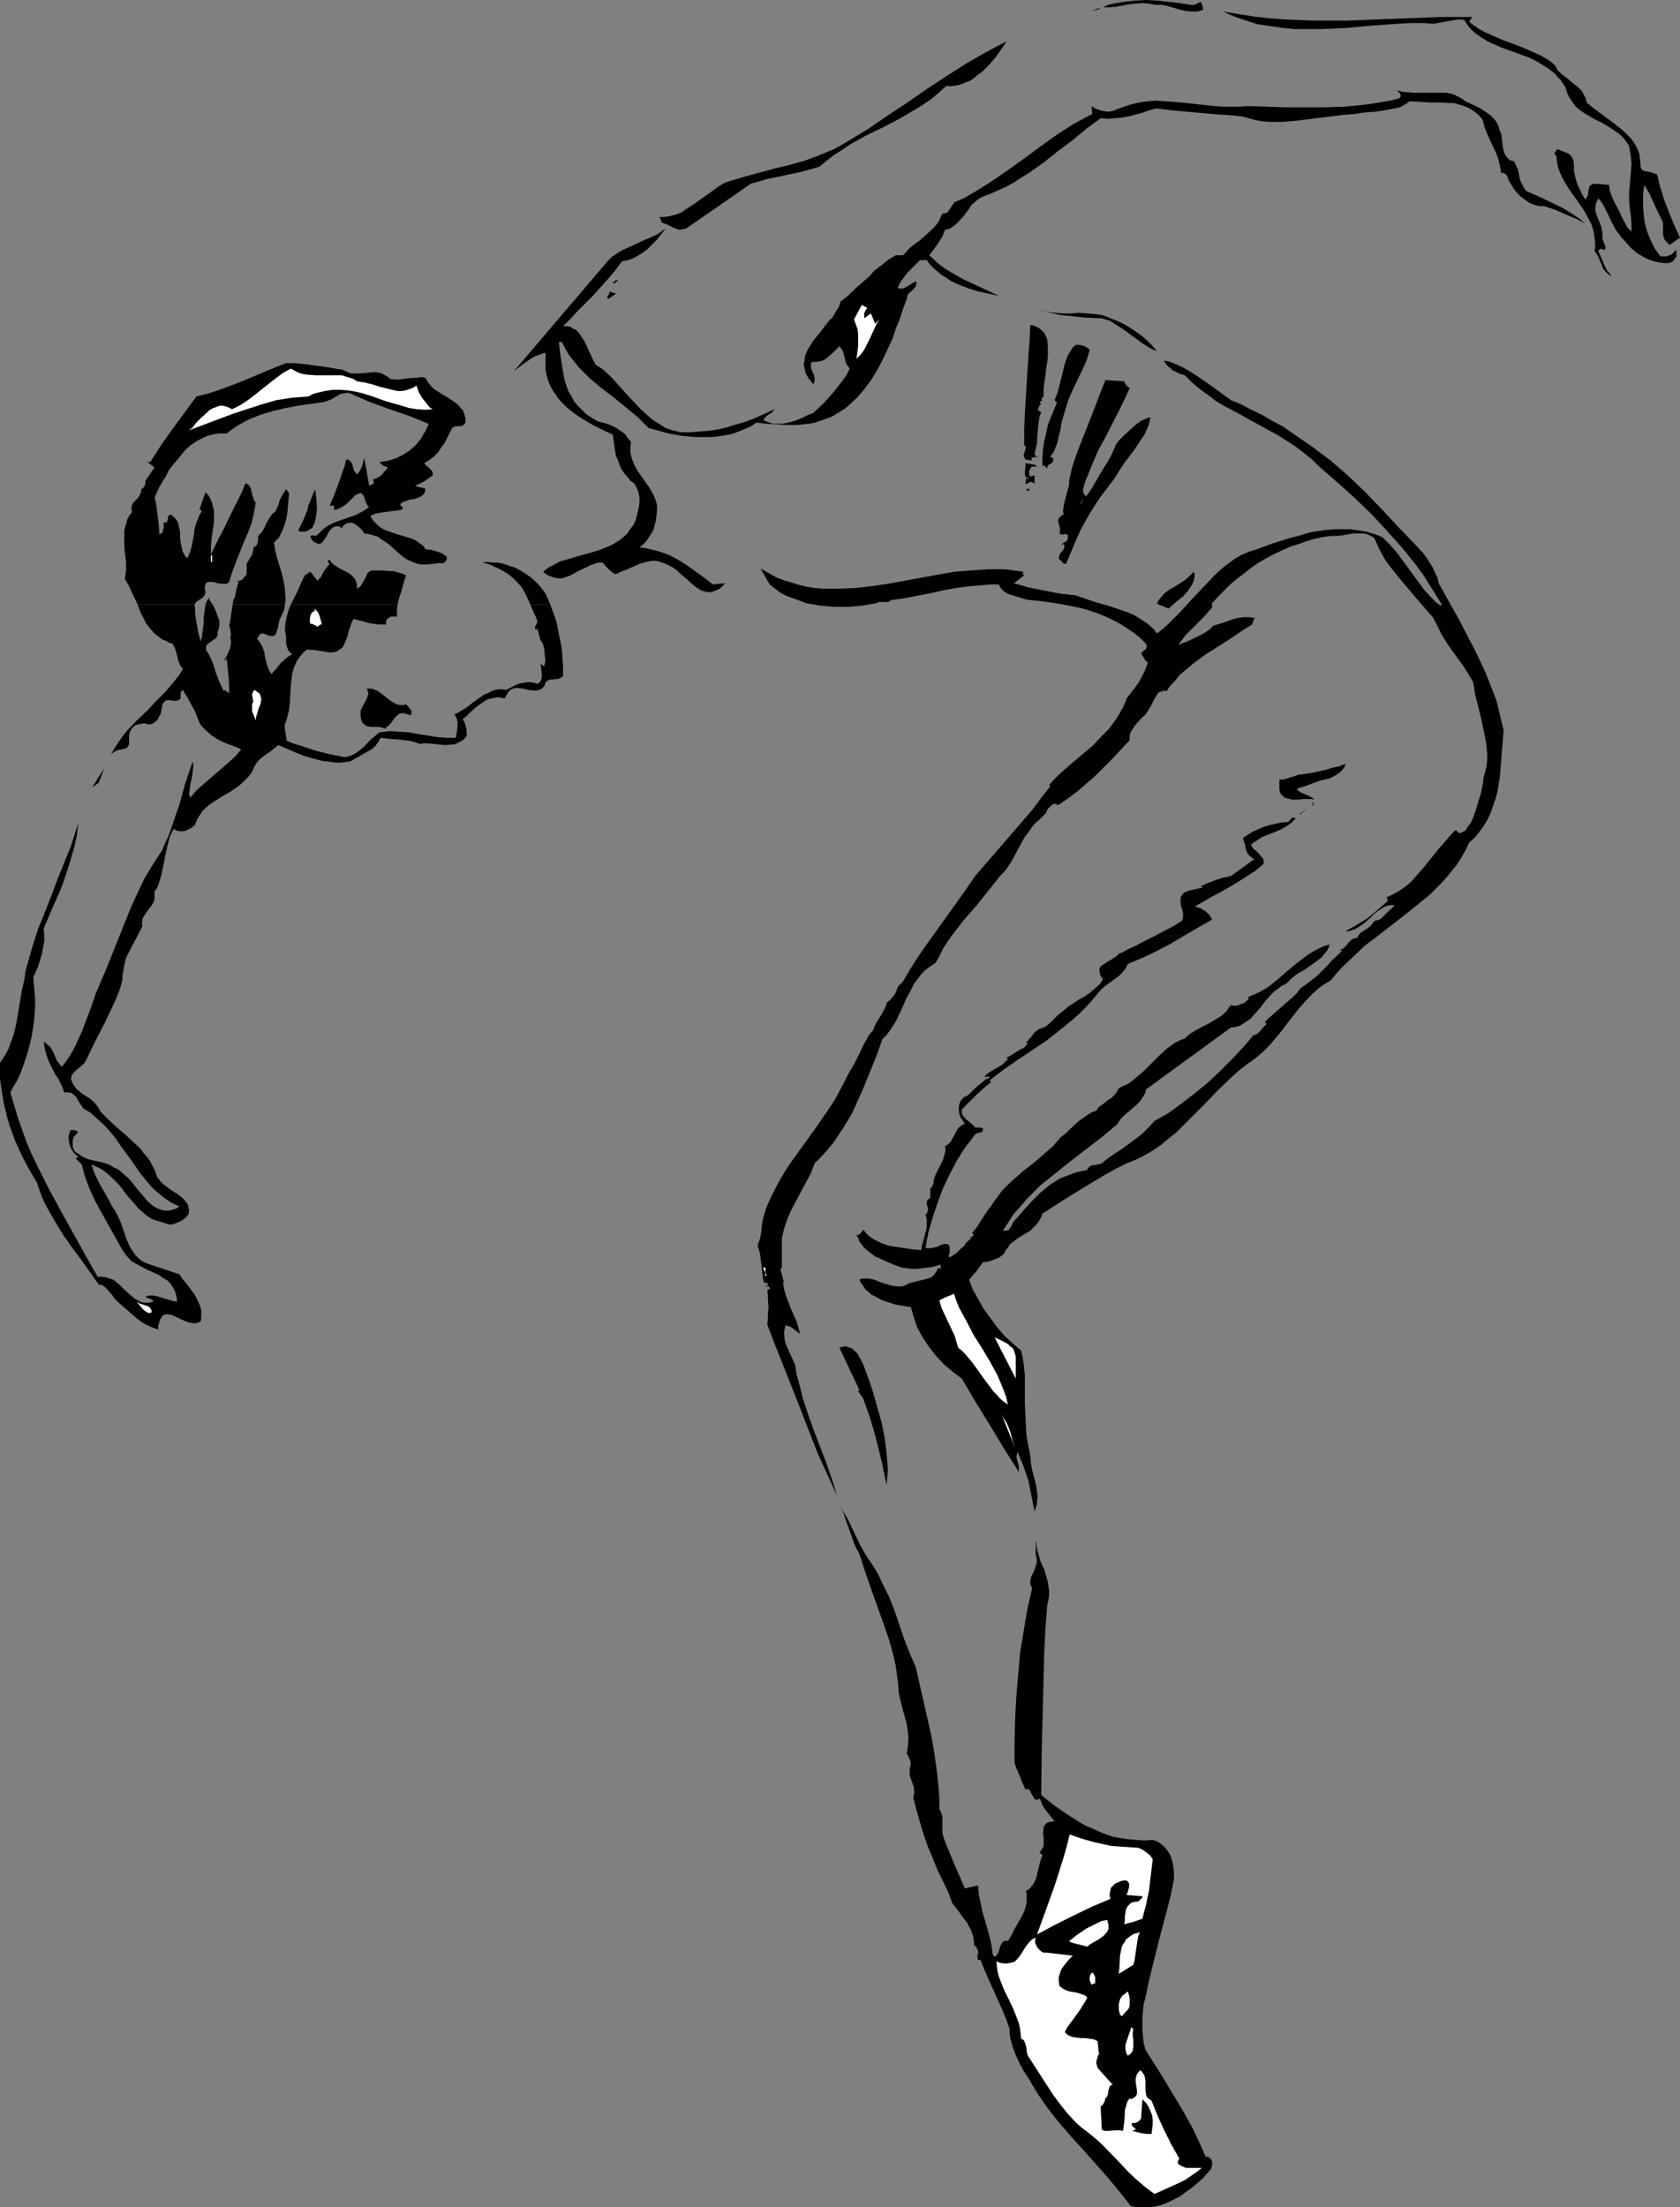 <?xml version="1.0" encoding="UTF-8" standalone="no"?>
<svg
   version="1.0"
   width="118.491mm"
   height="155.668mm"
   id="svg53"
   sodipodi:docname="Dancer 33.wmf"
   xmlns:inkscape="http://www.inkscape.org/namespaces/inkscape"
   xmlns:sodipodi="http://sodipodi.sourceforge.net/DTD/sodipodi-0.dtd"
   xmlns="http://www.w3.org/2000/svg"
   xmlns:svg="http://www.w3.org/2000/svg">
  <rect width="100%" height="100%" fill="#808080" stroke="none"/>
  <sodipodi:namedview
     id="namedview53"
     pagecolor="#ffffff"
     bordercolor="#000000"
     borderopacity="0.25"
     inkscape:showpageshadow="2"
     inkscape:pageopacity="0.0"
     inkscape:pagecheckerboard="0"
     inkscape:deskcolor="#d1d1d1"
     inkscape:document-units="mm" />
  <defs
     id="defs1">
    <pattern
       id="WMFhbasepattern"
       patternUnits="userSpaceOnUse"
       width="6"
       height="6"
       x="0"
       y="0" />
  </defs>
  <path
     style="fill:#000000;fill-opacity:1;fill-rule:evenodd;stroke:none"
     d="m 320.046,0.485 0.323,0.485 0.162,0.646 0.162,0.485 v 0.485 l -0.808,0.323 -0.808,0.162 h -1.454 L 316.007,2.909 314.553,2.585 311.322,1.616 309.706,1.293 h -1.616 l -1.777,-0.323 -1.777,-0.162 -1.777,0.162 -1.616,0.162 -1.777,0.323 -1.777,0.323 -1.777,0.162 h -1.777 l 1.292,-0.646 1.454,-0.323 2.746,-0.485 3.07,-0.323 L 305.506,0 l 2.908,0.162 3.07,0.323 2.908,0.323 2.908,0.485 h 0.323 0.485 l 0.646,-0.162 z"
     id="path1" />
  <path
     style="fill:#000000;fill-opacity:1;fill-rule:evenodd;stroke:none"
     d="m 290.966,3.07 1.616,-0.808 h 0.808 z"
     id="path2" />
  <path
     style="fill:#000000;fill-opacity:1;fill-rule:evenodd;stroke:none"
     d="m 392.424,4.525 -0.808,1.293 1.292,0.97 1.454,0.97 1.454,0.808 1.454,0.646 2.908,1.293 3.07,1.131 2.908,1.131 2.908,1.293 1.454,0.646 1.454,0.808 1.292,0.808 1.292,1.131 0.323,0.646 0.485,0.808 1.292,1.131 1.292,0.97 1.292,1.131 1.292,0.97 1.131,1.131 0.323,0.646 0.485,0.808 0.323,0.646 0.162,0.97 0.969,0.808 0.969,0.808 2.423,1.778 1.292,0.97 1.131,0.808 2.423,1.939 1.131,0.97 0.969,0.97 0.808,0.97 0.808,1.131 0.646,1.293 0.485,1.293 0.162,1.293 0.162,1.454 v 0.485 0.323 l 0.162,0.323 0.162,0.323 0.646,0.323 0.808,0.162 1.454,0.323 0.808,0.323 0.323,0.162 0.162,0.323 0.485,2.262 0.646,2.101 0.646,2.101 0.808,2.101 1.616,4.04 1.777,3.878 -2.746,1.939 -0.646,-0.646 -0.646,-0.646 -0.323,-0.808 -0.162,-0.646 V 60.92 59.304 l -2.423,-5.009 -1.131,-2.585 -1.454,-2.424 -0.323,2.585 v 2.585 l 0.162,2.585 0.323,2.424 0.646,2.424 0.969,2.262 1.131,2.262 1.454,1.939 h 1.131 0.646 l 0.485,-0.323 0.646,-0.162 0.323,-0.323 0.485,-0.485 0.485,-0.485 v 0.646 0.646 0.485 l -0.323,0.485 -0.323,0.485 -0.485,0.485 -0.485,0.162 -0.485,0.162 h -1.131 l -1.131,-0.162 -1.131,-0.162 -0.969,-0.323 -0.969,-0.323 -0.969,-0.485 -1.777,-0.97 -1.777,-1.454 -1.454,-1.616 -1.454,-1.616 -1.292,-1.778 -1.131,-2.101 -0.969,-2.101 -1.131,-2.262 -0.646,-0.97 -0.808,-0.97 -0.323,0.808 -0.323,0.646 v 0.646 l -0.162,0.646 0.162,1.131 0.485,1.293 0.485,1.131 0.485,1.293 0.323,1.454 v 0.646 0.808 l 0.162,0.808 0.323,0.808 0.323,0.808 v 0.323 l -0.162,0.485 h -0.485 l -0.323,-0.162 -0.323,-0.162 -0.646,0.646 0.808,1.778 0.808,1.939 0.808,1.616 0.646,0.646 0.485,0.808 -0.485,-0.323 -0.485,-0.323 -0.646,-0.646 -0.646,-0.808 -0.323,-0.97 -0.485,-0.97 -0.323,-0.97 -0.485,-0.808 -0.646,-0.97 0.162,-0.97 V 64.96 l -0.162,-1.778 -0.323,-1.778 -0.485,-1.616 -0.808,-1.454 -0.808,-1.616 -1.939,-2.909 -2.1,-2.909 -0.969,-1.454 -0.808,-1.454 -0.808,-1.616 -0.646,-1.616 -0.323,-1.616 -0.162,-1.778 h -0.323 l -0.162,-0.485 0.162,-0.323 0.323,-0.485 0.323,-0.323 1.131,0.485 1.292,0.485 0.646,0.323 0.485,0.485 0.323,0.485 0.323,0.646 0.162,1.454 v 1.454 l 0.323,1.454 0.323,1.293 0.485,1.293 0.646,1.293 0.485,1.131 0.808,1.131 0.323,-0.485 0.323,-0.646 0.162,-1.293 0.162,-0.646 0.162,-0.485 0.646,-0.485 0.323,-0.162 h 0.323 l 3.877,0.323 0.162,1.454 0.485,1.454 0.646,1.454 1.454,2.747 0.646,1.454 1.454,2.747 1.131,1.131 v -2.101 l -0.162,-2.101 -0.323,-2.101 -0.162,-2.262 v -1.616 l 0.162,-1.939 0.162,-1.939 0.162,-1.939 0.162,-1.939 -0.162,-1.939 -0.323,-1.939 -0.162,-0.97 -0.485,-0.808 -0.808,-1.131 -1.131,-1.131 -1.131,-0.808 -1.131,-0.808 -2.423,-1.454 -2.585,-1.293 -2.423,-1.454 -1.131,-0.808 -0.969,-0.808 -0.808,-1.131 -0.808,-1.131 -0.646,-1.293 -0.485,-1.616 -0.646,-0.97 -0.646,-0.97 -0.808,-0.808 -0.646,-0.808 -1.616,-1.293 -1.777,-1.131 -1.616,-0.97 -1.939,-0.97 -7.593,-2.747 -1.777,-0.808 -1.777,-0.808 -1.777,-1.131 -1.616,-1.131 -1.454,-1.454 -0.646,-0.97 -0.646,-0.97 -1.292,-0.162 -1.292,0.162 -2.746,0.485 -2.585,0.485 h -1.292 l -1.454,-0.162 h -3.231 l -3.393,0.162 -6.785,0.485 -7.109,0.646 -6.947,0.323 h -3.554 -3.393 L 341.856,7.433 338.625,6.948 335.233,6.464 332.163,5.494 328.932,4.363 327.478,3.717 326.024,3.07 l 3.877,0.646 4.039,0.646 4.039,0.485 4.2,0.323 4.039,0.162 4.2,0.162 h 8.563 l 8.401,-0.323 8.401,-0.323 8.401,-0.323 z"
     id="path3" />
  <path
     style="fill:#000000;fill-opacity:1;fill-rule:evenodd;stroke:none"
     d="m 252.192,22.946 -1.939,1.778 -1.939,1.616 -2.1,1.454 -2.1,1.293 -4.362,2.585 -4.362,2.262 -4.362,2.101 -4.362,2.424 -2.1,1.454 -2.1,1.293 -2.1,1.616 -1.939,1.616 -2.262,0.646 -2.262,0.646 -4.524,0.97 -4.685,0.97 -2.262,0.646 -2.262,0.646 -17.287,11.958 -0.808,0.162 -0.808,0.162 -0.808,-0.162 -0.808,-0.323 -1.616,-0.808 -1.616,-0.646 -0.323,-0.808 -0.162,-0.485 -0.323,-0.162 h 1.292 l 1.292,-0.162 1.292,-0.323 1.131,-0.323 1.131,-0.485 1.131,-0.808 2.262,-1.454 2.262,-1.616 2.262,-1.616 2.262,-1.616 1.131,-0.646 1.292,-0.485 3.877,-1.131 4.039,-1.131 4.2,-1.131 4.039,-0.97 4.039,-1.131 3.877,-1.454 1.939,-0.808 1.939,-0.808 1.777,-0.97 1.939,-1.131 5.331,-3.232 5.17,-3.555 5.17,-3.393 5.331,-3.717 5.17,-3.393 5.331,-3.393 5.331,-3.07 2.746,-1.454 2.746,-1.454 -0.646,0.97 -0.646,0.97 -1.454,2.101 -1.777,2.101 -1.939,1.939 -1.131,0.808 -0.969,0.808 -1.131,0.808 -1.292,0.485 -1.131,0.485 -1.292,0.323 -1.292,0.162 z"
     id="path4" />
  <path
     style="fill:#000000;fill-opacity:1;fill-rule:evenodd;stroke:none"
     d="m 390.647,26.986 2.746,1.293 1.292,0.646 1.454,0.97 1.131,0.808 1.131,1.131 0.485,0.646 0.323,0.646 0.323,0.646 0.162,0.808 0.485,1.131 0.162,1.293 0.162,1.293 0.162,1.293 0.323,1.131 0.323,0.646 0.323,0.485 0.323,0.323 0.485,0.485 0.485,0.162 0.646,0.162 0.485,0.97 0.485,0.97 0.485,2.101 0.162,0.97 0.485,0.97 0.485,0.97 0.646,0.97 4.039,1.778 4.039,1.939 1.939,0.97 2.1,1.293 1.939,1.293 1.777,1.454 -2.423,-1.293 -2.746,-1.131 -2.908,-1.293 -2.908,-0.97 h -1.292 l -1.292,-0.323 -1.292,-0.485 -1.131,-0.808 -1.131,-0.808 -0.969,-0.97 -0.969,-1.131 -0.646,-1.131 -0.323,-0.485 -0.323,-0.485 -0.485,-1.293 -0.323,-0.485 -0.485,-0.323 -0.323,-0.162 h -0.323 l -0.162,0.162 -0.162,-0.97 -0.162,-0.97 -0.485,-1.939 -0.646,-1.778 -0.808,-1.616 -1.616,-3.555 -0.646,-1.778 -0.485,-1.778 -0.969,-1.131 -0.969,-0.808 -1.131,-0.808 -0.969,-0.485 -1.292,-0.485 -1.131,-0.323 -1.131,-0.323 h -1.292 l -2.423,-0.162 h -2.746 l -2.585,-0.162 -2.746,-0.162 -0.646,0.485 -0.808,0.485 -0.808,0.485 -0.969,0.323 -1.777,0.323 -1.777,0.323 -2.1,0.323 -1.939,0.162 -1.939,0.162 -1.777,0.323 -3.877,0.323 -3.877,0.485 -3.877,0.485 -3.877,0.485 -3.716,0.323 h -1.939 -1.939 l -1.777,-0.162 -1.777,-0.323 -1.777,-0.485 -1.777,-0.485 -3.07,-0.323 -2.908,-0.162 -5.493,-0.485 -5.655,-0.485 -2.746,-0.323 -3.07,-0.323 -1.777,0.485 -1.777,0.646 -3.716,0.97 -1.777,0.323 -1.939,0.162 -1.777,0.162 -1.939,-0.162 -3.716,2.747 -3.716,3.07 -3.877,2.909 -3.877,3.07 -3.877,2.747 -2.1,1.293 -1.939,1.293 -2.1,1.131 -2.1,0.97 -2.262,0.97 -2.1,0.808 -0.808,0.485 -0.646,0.485 -1.292,1.131 -0.969,1.454 -0.969,1.293 -1.131,1.293 -1.131,1.131 -0.646,0.485 -0.646,0.485 -0.646,0.323 -0.969,0.162 -0.646,1.778 -1.131,1.778 -1.131,1.616 -1.292,1.616 2.1,1.939 2.1,1.616 2.423,1.454 2.262,1.293 4.847,2.262 4.847,2.262 -5.331,-1.131 -2.585,-0.808 -2.585,-0.97 -2.423,-1.131 -1.131,-0.808 -1.131,-0.646 -2.1,-1.778 -1.131,-1.131 -0.808,-1.131 h -1.777 l -1.777,1.778 -1.616,1.616 -1.454,1.939 -0.646,0.97 -0.485,1.131 0.646,0.162 h 0.646 l 0.485,-0.162 0.646,-0.323 1.292,-0.808 1.131,-0.646 0.162,0.323 v 0.323 l -0.162,0.646 -0.323,0.485 -0.485,0.485 -0.485,0.485 -0.646,0.485 -0.323,0.646 -0.162,0.808 -0.969,2.585 -0.808,2.585 -1.131,2.747 -0.969,2.909 -1.292,2.747 -1.292,2.747 -1.454,2.747 -1.616,2.585 -1.777,2.424 -1.939,2.262 -2.1,1.939 -1.131,0.97 -1.292,0.808 -1.292,0.808 -1.131,0.646 -1.454,0.485 -1.292,0.485 -1.454,0.485 -1.616,0.323 -1.616,0.162 -1.616,0.162 h -2.746 l -2.908,-0.162 -2.585,-0.162 -1.292,-0.162 -1.292,-0.162 -1.454,0.97 -1.777,0.808 -1.616,0.646 -1.777,0.646 -1.777,0.323 -1.939,0.323 -1.777,0.162 h -1.939 -1.939 l -1.939,-0.162 -1.777,-0.162 -1.939,-0.323 -1.777,-0.323 -1.777,-0.485 -3.554,-0.97 -2.908,-2.909 -6.301,-5.171 -3.393,-2.585 -3.07,-2.585 -1.454,-1.454 -1.454,-1.454 -1.292,-1.616 -1.292,-1.616 -0.969,-1.616 -0.969,-1.939 h -0.808 l 0.323,3.07 0.485,3.07 0.485,2.909 0.323,1.454 0.485,1.454 0.485,1.293 0.808,1.293 0.646,1.293 0.969,1.131 1.131,1.131 1.131,1.131 1.454,0.97 1.616,0.97 1.292,0.323 1.131,0.323 1.292,0.485 1.292,0.646 1.131,0.808 1.131,0.808 0.808,1.131 0.808,0.97 -0.162,1.616 v 1.293 l 0.323,1.293 0.485,1.293 0.485,1.131 0.646,1.131 3.07,4.363 0.646,1.131 0.646,1.131 0.485,1.293 0.323,1.293 v 1.293 l -0.162,1.454 -0.162,1.293 -0.323,1.293 -0.323,1.131 -0.646,1.131 -0.646,0.97 -0.646,0.97 -0.969,0.97 -0.808,0.646 1.454,0.162 1.454,0.323 1.292,0.323 1.292,0.323 2.585,0.97 2.423,1.293 2.262,1.454 2.262,1.616 2.262,1.616 2.262,1.778 3.231,-0.323 v 0 l -0.485,0.646 -1.131,0.97 -0.485,0.162 -1.131,0.485 -0.969,0.162 -0.969,-0.162 -1.131,-0.323 -0.808,-0.485 -0.969,-0.646 -1.939,-1.778 -1.939,-1.616 -0.808,-0.808 -1.131,-0.808 -0.969,-0.485 -0.969,-0.485 -0.969,-0.323 -0.808,-0.323 -0.969,-0.162 h -0.808 l -1.616,0.323 -1.777,0.485 -3.231,1.454 -1.616,0.646 -1.454,0.646 -0.485,-0.162 -0.485,-0.323 -0.969,-0.808 -1.616,-1.778 h -1.131 l -0.969,0.323 -0.969,0.323 -0.969,0.485 -2.1,0.97 -1.777,0.97 -0.969,0.485 -0.969,0.323 -0.969,0.323 h -0.969 l -0.969,-0.162 -0.969,-0.323 -1.131,-0.485 -0.969,-0.808 1.454,-1.131 1.616,-0.808 1.454,-0.808 1.777,-0.485 3.231,-0.97 3.554,-0.97 1.616,-0.485 1.616,-0.646 1.616,-0.646 1.454,-0.808 1.454,-0.97 1.454,-1.293 1.131,-1.616 0.646,-0.808 0.485,-0.97 0.323,-1.131 0.323,-1.293 0.323,-1.293 0.162,-1.454 v -1.293 l -0.323,-1.454 -0.485,-1.131 -0.323,-0.646 -0.323,-0.485 -0.808,-0.485 -0.646,-0.808 -1.131,-1.293 -0.969,-1.454 -0.646,-1.778 -0.646,-1.616 -0.323,-1.939 -0.485,-3.555 -2.746,-1.293 -2.908,-1.454 -2.908,-1.778 -1.454,-0.97 -1.292,-0.97 -1.131,-0.97 -1.292,-1.293 -0.969,-1.131 -0.969,-1.454 -0.808,-1.293 -0.646,-1.454 -0.485,-1.616 -0.323,-1.616 v -4.525 l -1.131,0.323 -0.969,0.323 -1.131,0.485 -0.969,0.646 -2.1,1.454 -2.1,1.616 25.203,-29.571 0.808,-0.808 0.969,-0.646 1.777,-1.131 2.1,-0.97 3.877,-1.778 1.939,-0.808 1.939,-0.97 0.808,-0.646 0.969,-0.646 -1.131,1.454 -1.131,1.454 -1.454,1.454 -1.292,1.293 -1.616,1.131 -1.616,0.97 -1.616,0.646 -1.777,0.323 -1.777,2.424 -1.777,2.101 -4.039,4.525 -4.201,4.201 -1.939,2.101 -1.939,1.939 h 0.969 l 0.969,0.162 0.646,0.485 0.808,0.323 0.646,0.646 0.485,0.646 0.969,1.454 0.808,1.616 0.808,1.778 0.808,1.778 0.808,1.454 1.616,0.97 1.454,1.293 1.454,1.454 2.908,3.232 1.454,1.616 3.07,3.232 1.616,1.454 1.454,1.293 1.777,1.131 1.777,1.131 1.939,0.646 0.808,0.162 1.131,0.323 h 0.969 1.131 1.131 l 1.131,-0.162 2.746,-0.162 2.585,-0.323 2.746,-0.646 2.585,-0.808 2.746,-0.808 2.423,-0.97 5.008,-2.262 -0.646,0.808 -0.808,0.485 -0.808,0.646 -0.808,0.97 0.808,0.323 0.808,0.323 0.969,0.323 h 0.808 1.777 l 1.616,-0.323 1.777,-0.485 1.616,-0.646 1.616,-0.808 1.616,-0.646 2.746,-2.585 2.585,-2.909 1.292,-1.616 1.131,-1.454 1.131,-1.616 0.808,-1.616 -0.485,-0.646 -0.485,-0.646 -0.808,-3.232 -0.485,-0.808 -0.485,-0.646 -0.808,0.808 -0.808,0.808 -1.616,1.454 -0.969,0.646 -0.969,0.323 -0.969,0.162 h -0.646 -0.485 l -0.323,0.323 v 0.485 0.646 l 0.162,0.646 0.646,1.454 0.162,0.808 v 0.808 l -0.162,0.323 -0.162,0.485 -0.646,-0.808 -0.646,-0.808 -0.485,-0.808 -0.323,-0.646 -0.162,-0.808 -0.162,-0.646 -0.162,-0.808 0.162,-0.646 0.162,-1.454 0.485,-1.293 0.808,-1.454 0.808,-1.293 2.1,-2.585 2.1,-2.747 1.131,-1.131 0.808,-1.454 0.808,-1.293 0.485,-1.454 1.939,-1.454 1.777,-1.778 3.716,-3.232 1.616,-1.778 1.939,-1.454 1.777,-1.454 1.939,-1.131 h 1.939 l 1.292,-1.454 1.454,-1.293 1.616,-1.131 1.454,-1.293 1.454,-1.293 1.292,-1.293 0.646,-0.808 0.485,-0.808 0.323,-0.808 0.485,-0.97 h 0.646 l 0.485,-0.162 0.485,-0.485 0.323,-0.485 0.646,-0.97 0.323,-0.485 0.162,-0.323 2.585,-1.131 2.262,-1.293 2.423,-1.454 2.262,-1.454 4.524,-3.07 4.524,-3.232 4.362,-3.232 4.524,-3.232 2.262,-1.454 2.262,-1.454 2.423,-1.293 2.423,-1.293 -0.162,-2.101 0.646,0.485 0.808,0.323 0.808,0.323 0.808,0.162 0.808,0.162 h 0.969 l 0.808,-0.162 0.808,-0.323 2.1,-0.808 2.1,-0.646 2.1,-0.485 2.262,-0.323 2.1,-0.162 2.262,0.162 4.362,0.323 4.524,0.485 4.524,0.485 2.262,0.162 h 2.262 2.1 l 2.262,-0.162 5.008,0.162 5.008,0.162 h 5.331 5.008 l 5.331,-0.162 5.008,-0.485 2.423,-0.323 4.847,-0.808 2.423,-0.646 0.162,-0.323 0.162,-0.162 v -0.323 l -0.162,-0.323 -0.323,-0.485 -0.485,-0.485 1.131,0.323 1.131,0.162 2.423,0.162 h 2.423 1.131 3.554 1.131 l 1.131,0.162 1.131,0.323 0.969,0.485 0.969,0.485 z"
     id="path5" />
  <path
     style="fill:#000000;fill-opacity:1;fill-rule:evenodd;stroke:none"
     d="m 163.658,75.625 -0.323,-0.323 0.323,-0.162 0.323,-0.323 0.323,-0.162 h 0.323 0.162 z"
     id="path6" />
  <path
     style="fill:#000000;fill-opacity:1;fill-rule:evenodd;stroke:none"
     d="m 164.466,78.049 -2.262,1.616 -0.162,-0.162 -0.162,-0.162 v -0.162 l 0.162,-0.323 0.323,-0.485 0.162,-0.646 0.969,0.323 0.485,0.162 z"
     id="path7" />
  <path
     style="fill:#ffffff;fill-opacity:1;fill-rule:evenodd;stroke:none"
     d="m 231.189,82.088 -0.485,0.646 -0.323,0.808 v 0.646 0.323 0.323 l 1.777,-1.293 1.131,2.747 1.131,-1.131 -0.808,1.293 -0.646,1.454 -1.292,2.747 -0.646,1.293 -0.646,1.293 -0.969,1.293 -1.131,1.131 0.162,-0.97 0.162,-1.131 0.162,-1.454 v -1.454 -1.454 l -0.162,-1.454 -0.485,-1.293 -0.485,-1.293 2.1,-3.878 z"
     id="path8" />
  <path
     style="fill:#000000;fill-opacity:1;fill-rule:evenodd;stroke:none"
     d="m 294.035,84.027 1.939,0.808 2.1,0.808 1.939,0.97 1.777,1.131 1.939,1.293 1.616,1.293 1.616,1.616 1.454,1.616 -0.969,-0.323 -0.969,-0.485 -1.777,-1.131 -3.554,-2.585 -1.777,-1.293 -1.777,-1.131 -1.777,-1.131 -1.131,-0.323 -0.969,-0.323 -4.362,-0.162 -4.362,-0.485 -2.1,-0.162 -2.1,-0.485 -2.1,-0.485 -1.939,-0.646 1.131,0.323 0.969,0.323 2.262,0.323 2.1,0.162 h 2.262 l 2.1,-0.162 2.1,0.162 2.1,0.162 z"
     id="path9" />
  <path
     style="fill:#000000;fill-opacity:1;fill-rule:evenodd;stroke:none"
     d="m 279.172,90.491 0.162,2.101 v 2.101 l -0.162,1.778 -0.323,1.939 -0.162,1.777 -0.323,1.778 -0.162,1.778 v 1.939 l -0.646,0.646 0.323,0.323 -0.808,0.646 0.485,0.323 -0.485,0.485 -0.162,0.485 -0.162,0.323 v 0.485 l 0.808,0.485 -0.485,1.293 -0.162,1.293 -0.323,2.747 -0.162,2.909 -0.323,1.454 -0.323,1.454 0.646,0.97 0.323,-0.323 v 0.162 h -1.292 l -0.323,0.162 -0.162,0.323 v 0.162 l 0.162,0.323 -0.485,-0.162 h -0.323 l -0.969,-0.162 -0.162,-0.323 -0.162,-0.323 -0.162,-0.485 0.162,-0.646 0.162,-0.485 0.162,-0.485 0.162,-0.485 -0.162,-0.323 -0.162,-0.162 -0.162,-0.162 v -4.201 l 0.162,-4.04 0.485,-7.918 0.485,-7.756 0.323,-4.04 0.162,-4.04 0.808,0.162 0.808,0.323 0.646,0.323 0.646,0.485 0.485,0.485 0.485,0.646 0.323,0.646 z"
     id="path10" />
  <path
     style="fill:#000000;fill-opacity:1;fill-rule:evenodd;stroke:none"
     d="m 290.481,93.238 -0.808,2.747 -1.131,2.585 -2.585,5.333 -1.131,2.585 -0.808,2.585 -0.808,2.747 -0.323,1.293 -0.162,1.293 -0.485,1.939 -0.485,1.939 -0.323,0.808 -0.323,0.97 -0.485,0.808 -0.646,0.808 0.323,0.323 h 0.162 0.162 l 0.162,0.485 v 0.162 l -0.162,0.485 -0.162,0.162 -0.323,0.323 -0.485,0.162 -0.323,0.323 -0.162,0.323 v 0.485 l -0.969,-0.97 -0.323,0.323 v -2.262 l 0.162,-2.101 0.323,-2.262 0.485,-2.101 0.485,-2.262 0.808,-2.101 0.808,-1.939 0.808,-1.939 -0.646,-0.646 0.808,-1.939 0.485,-1.939 0.485,-1.939 0.485,-1.939 0.485,-1.939 0.646,-1.939 0.485,-0.808 0.485,-0.808 0.485,-0.808 0.808,-0.646 h 0.969 l 0.969,0.162 0.969,0.485 z"
     id="path11" />
  <path
     style="fill:#000000;fill-opacity:1;fill-rule:evenodd;stroke:none"
     d="m 253.646,249.497 -1.131,1.616 -1.131,1.778 -0.969,1.939 -0.969,1.778 -1.454,0.97 -1.292,0.97 -1.131,1.131 -0.969,1.293 -0.969,1.293 -0.646,1.293 -1.454,2.747 -0.646,1.454 -0.646,1.454 -1.292,2.747 -0.808,1.293 -0.808,1.293 -0.969,1.293 -1.131,1.131 -1.616,4.525 -1.777,4.363 -1.777,4.363 -1.939,4.363 -0.969,2.101 -1.131,1.939 -1.292,2.101 -1.292,1.939 -1.292,1.939 -1.616,1.939 -1.616,1.778 -1.777,1.778 -0.969,2.585 -1.292,2.424 -1.292,2.424 -1.292,2.424 -1.292,2.424 -1.131,2.585 -0.808,2.424 -0.323,1.293 -0.323,1.454 v 7.756 l -0.323,0.323 v 0.323 l 0.162,0.646 0.162,0.485 0.323,1.293 0.162,0.485 -0.162,0.646 0.323,1.778 0.485,1.616 1.292,3.393 1.454,3.232 0.485,1.616 0.485,1.778 -0.969,-0.646 -0.969,-0.808 -0.808,-0.485 -0.646,-0.162 -0.485,-0.162 -0.162,0.808 -0.162,0.646 v 1.454 l 0.162,1.293 0.485,1.454 1.131,2.424 1.131,2.585 0.323,2.262 0.646,2.262 1.131,4.525 1.454,4.363 1.616,4.525 3.231,8.403 1.454,4.201 1.292,4.201 -2.585,-5.656 -2.585,-5.656 -2.262,-5.817 -2.262,-5.817 -4.524,-11.473 -2.262,-5.656 -2.1,-5.494 0.162,-1.454 v -1.131 l 0.162,-2.101 -0.162,-2.101 v -1.131 l -0.162,-1.293 h 0.162 l 0.162,-0.162 0.323,-0.162 v -0.323 l -0.162,-0.162 -0.162,-0.162 h -0.162 -0.323 -0.162 -0.162 v -0.162 h 0.162 0.323 l 0.323,-0.323 -0.808,-0.646 -0.323,0.323 -0.323,-1.293 -0.162,-1.293 -0.323,-2.747 -0.323,-2.585 -0.323,-1.131 -0.323,-1.131 0.323,-0.808 0.323,-0.97 0.323,-1.616 0.162,-1.778 0.323,-1.939 0.808,-2.747 1.131,-2.585 1.292,-2.585 1.292,-2.424 1.454,-2.424 1.616,-2.424 3.393,-4.686 3.231,-4.525 3.231,-4.686 1.616,-2.424 1.292,-2.424 1.292,-2.424 1.292,-2.585 0.808,-1.293 0.808,-1.454 1.454,-2.909 0.646,-1.454 0.808,-1.454 0.808,-1.454 1.131,-1.293 0.323,-0.97 0.485,-0.97 1.131,-1.778 0.969,-1.778 0.485,-0.97 0.162,-0.808 0.808,-0.646 0.646,-0.646 0.485,-0.646 0.485,-0.808 0.323,-0.808 0.323,-0.808 0.646,-0.646 0.646,-0.646 1.777,-3.07 1.939,-3.07 2.1,-3.07 2.1,-2.909 z"
     id="path12" />
  <path
     style="fill:#000000;fill-opacity:1;fill-rule:evenodd;stroke:none"
     d="m 367.221,249.497 -3.393,2.585 -3.07,2.909 -3.07,2.909 -1.454,1.616 -1.454,1.778 -1.616,0.97 -1.616,1.131 -1.454,1.293 -1.454,1.454 -2.585,2.909 -5.008,6.464 -2.585,3.07 -1.454,1.454 -1.454,1.293 -1.616,1.293 -1.616,1.131 -2.1,1.616 -1.939,1.778 -3.716,3.555 -3.716,3.878 -3.716,3.717 -3.716,3.717 -2.1,1.616 -1.939,1.616 -2.1,1.454 -2.262,1.293 -2.262,1.131 -2.423,0.97 -2.908,1.454 -2.908,1.616 -5.655,3.393 -5.493,3.393 -5.493,3.555 -0.323,0.97 -0.485,0.808 -0.485,0.808 -0.646,0.646 -1.292,1.293 -1.616,0.97 -1.616,0.97 -1.454,1.131 -0.808,0.646 -0.485,0.808 -0.646,0.808 -0.485,0.97 -1.131,0.808 -1.454,0.646 -1.454,0.485 -1.454,0.162 -1.777,2.424 -0.969,1.131 -0.969,1.131 0.969,2.585 1.454,2.585 1.454,2.585 1.777,2.424 1.777,2.424 1.939,2.262 2.262,2.101 2.262,1.939 0.323,1.616 0.323,1.616 0.323,3.393 v 3.555 3.555 l 0.162,3.717 0.162,3.717 0.162,1.778 0.323,1.778 0.323,1.616 0.323,1.778 0.162,1.939 0.323,1.778 0.485,1.778 0.485,1.939 0.323,1.778 0.162,1.778 -0.162,0.808 v 0.97 l -0.323,0.97 -0.323,0.97 -0.808,-4.04 -0.808,-4.04 -0.646,-1.939 -0.646,-1.939 -0.808,-1.939 -0.808,-1.939 -0.162,0.646 -0.162,0.646 0.323,1.293 0.323,1.293 v 0.646 0.808 l -3.877,-6.14 -3.716,-6.14 -3.877,-6.302 -3.716,-6.302 -2.585,-1.939 -2.262,-1.939 -2.1,-2.262 -1.777,-2.262 -1.616,-2.424 -1.454,-2.585 -0.969,-2.747 -0.808,-2.909 -2.1,-0.323 -1.939,-0.323 -2.1,-0.646 -1.777,-0.646 -1.777,-0.97 -0.969,-0.485 -0.646,-0.646 -0.808,-0.646 -0.485,-0.808 -0.646,-0.808 -0.485,-0.97 0.646,-0.323 h 0.646 0.646 0.646 l 1.454,0.323 1.454,0.646 1.616,0.485 1.616,0.485 1.616,0.162 h 0.808 l 0.808,-0.162 0.646,-0.323 0.485,-0.323 1.292,-0.323 1.292,-0.323 1.292,-0.323 1.292,-0.323 0.485,-0.162 0.646,-0.323 0.485,-0.485 0.323,-0.485 0.485,-0.646 0.323,-0.808 0.323,0.323 h 0.323 v -1.131 l -1.131,0.323 -1.131,0.323 -2.746,0.323 -1.292,0.162 h -1.454 l -1.292,-0.162 -1.292,-0.162 -1.777,-0.646 -1.939,-0.808 -1.777,-0.808 -1.777,-0.808 -1.454,-1.131 -0.808,-0.646 -0.646,-0.646 -0.646,-0.808 -0.485,-0.646 -0.323,-0.97 -0.485,-0.808 h 0.485 0.162 l 0.485,-0.485 0.485,-0.485 0.162,-0.485 0.646,0.808 0.808,0.808 0.808,0.646 0.808,0.485 0.969,0.485 0.969,0.485 1.939,0.646 2.1,0.323 2.262,0.323 2.1,0.323 2.1,0.162 0.162,-1.131 0.323,-1.131 0.646,-2.424 0.323,-1.293 v -1.131 -1.131 l -0.323,-1.293 0.323,-0.162 0.162,-0.323 0.162,-0.646 v -0.485 l -0.162,-0.646 -0.162,-0.485 v -0.646 l 0.323,-0.485 0.323,-0.323 0.323,-0.162 v -0.646 -0.323 -0.485 -0.323 -0.323 -0.323 l 0.323,-0.485 0.485,-0.323 -0.485,-0.323 h 0.485 l 0.162,-1.454 0.485,-1.293 0.646,-1.293 0.646,-1.293 0.646,-1.293 0.323,-1.131 0.323,-1.293 v -0.485 l -0.162,-0.646 0.485,-0.323 0.485,-0.323 0.646,-0.646 0.485,-0.97 0.485,-0.808 0.485,-0.97 0.485,-0.808 0.808,-0.646 0.323,-0.323 0.646,-0.162 -1.131,-1.778 -0.323,-0.808 -0.162,-0.97 v -0.97 l 0.162,-0.808 0.323,-0.808 0.808,-0.97 0.808,-0.323 0.808,-0.646 0.808,-0.808 0.808,-0.808 1.777,-1.454 0.969,-0.808 0.969,-0.323 -0.162,-0.162 v -0.162 H 263.178 262.37 l 0.646,-0.646 0.646,-0.485 1.616,-0.97 1.454,-0.808 0.646,-0.485 0.646,-0.646 0.646,-0.646 -0.162,-0.323 h -0.162 -0.323 l 0.485,-0.162 0.646,-0.323 1.292,-0.808 1.292,-0.808 1.292,-0.646 0.969,-1.131 -0.485,-0.323 0.323,-0.162 0.323,-0.323 0.162,-0.323 0.485,-0.485 0.485,-0.646 0.485,-0.646 0.646,-0.485 0.646,-0.485 1.131,-0.323 0.808,-0.485 0.808,-0.646 0.646,-0.646 1.454,-1.454 0.808,-0.646 0.808,-0.646 1.292,-1.131 1.292,-0.808 1.454,-0.97 1.454,-0.808 1.454,-0.97 1.292,-1.131 1.292,-1.131 0.485,-0.646 0.485,-0.808 -0.646,-0.808 -0.162,-0.646 -0.162,-0.646 v -0.485 l 0.162,-0.485 0.162,-0.323 0.485,-0.323 0.485,-0.323 0.969,-0.646 1.131,-0.646 0.969,-0.646 0.485,-0.323 0.323,-0.485 0.485,-0.162 0.485,-0.162 1.131,-0.646 1.292,-0.646 1.131,-0.485 2.423,-1.293 2.585,-1.293 h 7.755 l -3.554,2.101 -3.716,1.939 -3.716,1.778 -3.877,1.616 -0.646,1.293 -0.808,0.97 -0.969,0.97 -1.131,0.808 -2.423,1.778 -1.131,0.97 -0.969,1.131 -1.454,1.778 -1.616,1.778 -1.616,1.616 -1.777,1.616 -3.554,2.909 -3.716,2.909 -3.877,2.585 -3.877,2.585 -3.716,2.585 -3.554,2.747 0.323,0.485 -1.939,1.616 -1.939,1.778 -1.939,1.939 -1.939,1.939 v 0.808 l 0.162,0.646 0.485,0.646 0.646,0.646 0.646,0.485 0.485,0.485 0.646,0.485 0.485,0.646 h 0.485 0.646 0.485 l 0.485,0.323 v 0.323 l -0.162,0.323 -0.162,0.162 -0.323,0.162 -0.808,0.162 -0.646,0.323 -1.292,1.778 -1.292,1.616 -2.262,3.555 -1.939,3.717 -1.777,3.717 -1.454,3.878 -1.292,3.878 -1.131,3.878 -0.808,4.201 0.485,0.162 h 0.646 l 1.131,-0.162 1.131,-0.323 0.485,-0.323 0.646,-0.162 0.323,-0.162 h 0.485 0.323 l 0.485,0.162 0.162,0.323 0.162,0.323 v 0.646 0.97 l -0.162,0.323 -0.162,0.485 0.323,0.323 0.808,-0.485 0.808,-0.485 1.454,-1.454 0.808,-0.646 0.485,-0.808 1.292,-1.131 -0.162,-0.485 0.323,0.162 0.162,-0.162 0.485,-0.485 -0.485,-0.485 1.292,-1.616 0.485,-0.808 0.646,-0.97 1.131,-1.778 0.646,-0.97 0.808,-0.97 0.808,-1.293 0.969,-1.293 0.969,-1.293 0.969,-1.131 2.423,-2.262 2.585,-2.262 2.746,-2.101 2.585,-2.262 2.423,-2.101 1.131,-1.293 0.969,-1.131 1.292,-0.97 1.131,-1.131 2.262,-2.101 1.131,-0.808 1.131,-0.808 1.292,-0.808 1.292,-0.485 0.646,-0.97 0.969,-0.646 0.808,-0.646 0.808,-0.646 0.808,-0.485 0.808,-0.808 0.646,-0.808 0.485,-0.97 1.292,-0.646 1.131,-0.485 1.131,-0.808 0.969,-0.808 2.1,-1.778 2.1,-2.101 1.939,-1.939 2.1,-1.939 1.131,-0.808 1.131,-0.808 1.292,-0.646 1.292,-0.485 1.454,-1.293 1.616,-0.97 1.777,-0.97 1.616,-0.808 1.616,-0.97 1.616,-0.97 1.454,-1.293 0.485,-0.808 0.646,-0.808 0.808,0.162 h 0.646 l 0.646,-0.162 0.646,-0.323 0.646,-0.162 0.646,-0.485 0.808,-0.808 -0.323,-0.323 1.454,-0.646 1.454,-0.646 1.454,-0.808 1.292,-0.808 2.585,-2.101 2.585,-2.262 2.585,-2.101 2.585,-1.939 1.292,-0.808 1.454,-0.808 1.454,-0.646 1.616,-0.485 -0.323,0.97 -0.485,0.808 -0.646,0.808 -0.646,0.808 -1.454,1.131 -1.616,1.131 -1.616,1.131 -1.777,0.97 -1.616,1.293 -0.646,0.646 -0.808,0.808 -1.131,0.485 -0.969,0.808 -0.969,0.646 -0.808,0.808 -1.616,1.778 -1.454,1.939 -1.616,1.778 -0.808,0.97 -0.969,0.646 -0.969,0.646 -0.969,0.646 -1.131,0.323 -1.292,0.162 v 0 l -22.618,16.482 -0.162,0.808 -0.323,0.646 -0.808,1.293 -0.969,1.131 -1.131,0.97 -1.131,0.97 -1.131,0.97 -1.131,1.131 -0.808,1.293 -2.1,1.778 -1.939,1.616 -4.201,3.232 -4.2,3.232 -4.039,3.232 -4.039,3.232 -1.777,1.778 -1.939,1.939 -1.616,1.939 -1.777,1.939 -1.454,2.262 -1.454,2.262 h 0.485 0.323 l 0.646,-0.162 0.323,-0.323 0.323,-0.485 0.323,-0.646 0.323,-0.646 0.485,-0.646 0.646,-0.646 1.939,-2.262 2.1,-2.262 1.939,-1.939 2.1,-1.778 1.131,-0.808 1.292,-0.808 1.131,-0.646 1.292,-0.485 1.292,-0.485 1.292,-0.485 1.454,-0.323 1.616,-0.323 0.162,-0.485 0.323,-0.323 0.485,-0.323 0.646,-0.162 1.131,-0.162 0.646,-0.162 0.485,-0.162 1.777,-1.454 1.939,-1.293 1.939,-1.293 3.716,-2.747 1.616,-1.293 1.616,-1.616 1.454,-1.616 3.716,-2.101 3.554,-2.585 3.554,-2.747 3.393,-2.747 3.231,-3.07 3.07,-3.07 3.07,-3.232 2.746,-3.232 0.485,-0.162 0.646,-0.323 0.808,-0.808 0.808,-0.97 0.808,-0.808 -0.485,-0.485 1.131,-1.131 1.292,-1.131 1.292,-1.131 1.292,-1.131 2.423,-2.101 1.131,-1.131 0.969,-1.293 1.454,-0.97 1.454,-1.131 1.454,-1.131 2.585,-2.585 1.292,-1.454 2.746,-2.585 v -0.162 l -0.485,-0.162 0.808,-0.323 0.485,-0.485 0.485,-0.485 0.162,-0.162 0.162,-0.323 0.485,-0.485 0.485,-0.485 0.646,-0.323 0.969,-0.162 v -0.162 l 0.162,-0.323 z"
     id="path13" />
  <path
     style="fill:#000000;fill-opacity:1;fill-rule:evenodd;stroke:none"
     d="m 248.638,249.497 5.655,-7.918 2.908,-4.04 2.746,-4.04 5.17,-5.979 5.17,-5.979 5.008,-5.817 2.262,-3.07 2.423,-3.07 -0.323,-0.323 1.131,-1.293 1.454,-1.454 2.908,-2.585 3.07,-2.585 3.07,-2.585 2.746,-2.909 1.454,-1.454 1.131,-1.454 1.131,-1.616 0.969,-1.616 0.969,-1.778 0.646,-1.778 1.777,-2.262 1.616,-2.262 0.646,-1.293 0.646,-1.131 0.485,-1.293 0.485,-1.293 -0.323,-0.323 -0.323,-0.162 -0.323,-0.646 -0.323,-0.485 -0.162,-0.323 -0.323,-0.323 0.162,-0.323 0.162,-0.323 0.646,-0.485 0.323,-0.323 0.162,-0.323 v -0.485 l -0.162,-0.485 -1.616,-1.616 -1.616,-1.293 -1.939,-1.293 -1.777,-1.131 -1.777,-0.97 -2.1,-0.97 -1.939,-0.808 -1.939,-0.646 -2.1,-0.646 -2.1,-0.485 -4.2,-0.808 -4.362,-0.646 -4.524,-0.485 -1.939,-0.646 -2.262,-0.646 -0.808,-0.323 -0.969,-0.646 -0.646,-0.646 -0.323,-0.485 -0.323,-0.646 h -1.939 l -1.939,0.162 -3.877,0.323 -3.716,0.485 -3.554,0.646 -3.554,0.808 -3.393,0.646 -3.393,0.646 -3.393,0.485 -0.323,0.323 -0.485,0.162 h -1.939 -0.485 l -0.646,0.323 -3.716,0.646 -3.716,0.323 h -1.939 -1.939 l -1.777,-0.162 -1.939,-0.162 -1.777,-0.323 -1.939,-0.323 -1.616,-0.646 -1.777,-0.646 -1.777,-0.646 -1.616,-0.808 -1.454,-1.131 -1.454,-1.131 -2.423,-4.201 2.1,1.131 1.939,1.131 2.1,0.808 2.1,0.646 2.1,0.646 2.1,0.485 2.1,0.323 2.1,0.162 h 2.1 2.1 l 4.362,-0.162 4.362,-0.485 4.362,-0.646 8.886,-1.616 4.362,-0.808 4.524,-0.808 4.524,-0.323 4.524,-0.323 h 2.262 2.262 l 2.262,0.323 2.423,0.323 v 0.485 0.323 l 0.323,0.162 -2.746,2.101 v 0 l 3.877,1.131 4.039,0.808 4.201,0.808 4.362,0.485 2.746,0.97 2.908,0.97 2.908,0.808 2.908,0.97 2.746,0.97 1.454,0.646 1.292,0.808 1.292,0.808 1.131,0.808 1.292,1.131 0.969,1.293 1.616,-1.293 1.616,-1.454 1.454,-1.454 1.616,-1.616 2.908,-3.232 3.231,-3.393 3.07,-3.232 1.777,-1.616 1.616,-1.293 1.777,-1.293 1.939,-1.131 1.939,-0.808 2.1,-0.646 3.877,-1.454 4.039,-1.293 4.201,-1.131 2.1,-0.646 2.1,-0.323 2.262,-0.323 2.1,-0.162 h 2.262 2.1 l 2.1,0.323 2.1,0.323 2.1,0.646 2.1,0.808 1.131,1.131 0.969,0.97 1.939,2.262 3.554,4.848 1.777,2.424 1.777,2.424 2.1,2.262 0.969,0.97 1.292,0.97 v 0 l 0.323,-0.323 -1.616,-2.585 -1.616,-2.585 -1.616,-2.585 -1.777,-2.424 -1.939,-2.424 -1.939,-2.424 -4.039,-4.525 -4.201,-4.525 -4.524,-4.363 -4.685,-4.201 -4.847,-4.201 -1.939,-1.939 -2.262,-1.778 -2.1,-1.616 -2.262,-1.454 -2.262,-1.454 -2.423,-1.293 -9.37,-5.171 -2.423,-1.293 -2.262,-1.293 -2.1,-1.616 -2.262,-1.616 -2.1,-1.778 -1.939,-1.939 -1.616,-0.485 -0.808,-0.485 -0.808,-0.323 -0.646,-0.646 -0.646,-0.485 -0.646,-0.808 -0.485,-0.646 1.292,0.162 1.292,0.485 2.262,0.97 2.262,1.293 2.262,1.454 4.362,3.07 4.201,3.07 2.746,1.131 2.746,1.454 2.746,1.293 2.746,1.616 2.746,1.454 2.585,1.778 2.585,1.778 2.585,1.778 2.585,1.939 2.585,1.939 4.847,4.201 4.524,4.363 4.362,4.525 2.1,2.262 2.1,2.262 4.524,4.686 2.1,2.262 0.969,1.293 0.808,1.293 0.808,1.293 0.646,1.454 0.646,1.293 0.323,1.454 2.585,4.686 2.746,4.848 2.423,4.686 2.423,4.686 2.262,4.848 0.969,2.424 1.939,5.009 0.646,2.585 0.646,2.747 0.646,2.585 -0.323,4.201 -0.323,4.04 -0.323,4.04 -0.323,2.101 -0.323,1.939 -0.485,1.939 -0.646,1.778 -0.646,1.939 -0.808,1.778 -0.969,1.616 -1.131,1.616 -1.292,1.616 -1.616,1.454 -0.969,2.101 -1.131,1.939 -1.131,1.778 -1.454,1.778 -1.292,1.616 -1.454,1.616 -3.07,3.07 -3.393,2.747 -3.393,2.747 -3.554,2.747 -3.554,2.747 h -5.17 l 0.323,-0.485 0.485,-0.485 1.292,-0.808 1.292,-0.97 0.485,-0.646 0.485,-0.646 0.646,-0.162 0.646,-0.162 0.485,-0.323 0.485,-0.485 0.969,-0.97 0.646,-0.646 0.646,-0.485 0.808,-0.97 h -0.969 l -0.969,0.162 -0.808,0.323 -0.808,0.485 -1.616,1.131 -1.292,1.293 -1.454,1.293 -1.616,1.131 -0.808,0.485 -0.808,0.323 -0.969,0.323 h -0.969 l 2.908,-1.616 2.908,-1.778 2.746,-2.262 2.746,-2.424 -0.323,-1.131 v 0.162 l 1.454,-0.646 1.454,-0.808 1.292,-0.808 1.292,-0.97 1.131,-0.97 1.131,-1.293 2.1,-2.424 2.1,-2.585 2.1,-2.585 2.1,-2.424 1.131,-1.293 1.131,-1.131 0.323,0.323 0.323,0.323 0.323,0.162 h 0.323 l 0.646,-0.323 0.646,-0.323 0.485,-0.808 0.485,-0.646 0.485,-0.646 0.323,-0.646 0.969,-2.585 0.808,-2.747 0.485,-1.454 0.323,-1.454 0.323,-1.616 0.162,-1.616 0.485,-1.616 0.323,-1.454 0.162,-1.616 v -1.616 l -0.162,-1.616 -0.162,-1.454 -0.646,-3.232 -0.646,-3.07 -0.808,-3.232 -0.808,-3.232 -0.485,-3.232 -1.292,-2.101 -1.292,-2.101 -3.07,-4.201 -1.454,-2.101 -1.292,-2.101 -1.131,-2.262 -1.131,-2.262 -4.362,-5.009 -4.362,-5.171 -2.1,-2.585 -1.939,-2.585 -1.616,-2.909 -0.646,-1.454 -0.646,-1.454 -0.646,-0.485 -0.646,-0.323 -0.646,-0.323 -0.808,-0.162 h -1.292 -1.616 l -2.908,0.485 -1.616,0.162 h -1.454 l -2.262,0.323 -2.262,0.485 -2.1,0.646 -2.262,0.808 -2.1,0.646 -2.1,0.97 -2.1,0.97 -2.1,1.131 -1.939,1.131 -1.939,1.293 -1.777,1.454 -1.939,1.454 -1.777,1.454 -1.616,1.616 -1.777,1.778 -1.616,1.778 v 1.131 l -1.131,1.293 -1.131,1.293 -2.423,2.424 -2.423,2.424 -0.969,1.293 -0.969,1.293 1.131,-0.485 1.292,-0.485 2.423,-1.131 1.292,-0.646 1.131,-0.646 1.131,-0.808 0.969,-0.97 2.746,-0.808 1.292,-0.485 1.454,-0.485 1.292,-0.323 1.454,-0.162 h 1.292 l 1.454,0.162 -0.646,1.778 -3.07,1.939 -3.07,2.101 -6.139,3.878 -2.908,2.101 -2.908,2.424 -1.292,1.131 -1.131,1.454 -1.292,1.293 -0.969,1.454 -0.646,-0.162 -0.485,0.162 -0.485,0.162 -0.485,0.162 -0.485,0.646 -0.485,0.808 -0.485,0.97 -0.323,0.485 -0.162,0.485 -0.485,0.808 -0.485,0.808 -0.646,0.97 -0.969,0.808 -1.616,1.778 -0.646,0.97 -0.646,0.97 -0.323,1.131 v 0.485 0.646 l -4.524,4.848 -2.423,2.424 -2.262,2.262 -2.423,2.101 -2.423,2.101 -2.423,1.778 -2.585,1.778 -0.323,-0.162 -0.323,-0.162 h -0.485 l -0.323,0.162 -0.485,0.323 -0.485,0.485 -0.485,0.646 -0.323,0.808 -0.485,0.485 -0.485,0.485 -0.969,0.97 -0.969,0.808 -0.808,0.97 -0.646,0.97 -1.454,1.939 -1.131,2.101 -2.262,4.201 -1.292,1.939 -0.808,0.97 -0.969,0.97 -3.07,3.878 -3.231,4.04 -3.393,3.878 -3.231,4.201 z"
     id="path14" />
  <path
     style="fill:#000000;fill-opacity:1;fill-rule:evenodd;stroke:none"
     d="m 307.768,249.497 3.716,-1.939 1.777,-0.97 1.777,-1.131 0.323,-0.646 v -0.485 -1.131 l -0.646,-2.262 v -1.131 -0.323 l 0.162,-0.646 0.323,-0.323 0.323,-0.485 0.646,-0.323 0.808,-0.323 3.716,-0.808 -0.323,-0.162 -0.323,-0.162 1.777,-0.808 2.1,-0.808 1.939,-0.646 2.262,-0.485 6.301,-4.525 -0.485,-0.162 -0.323,-0.323 -0.646,-0.485 -0.485,-0.646 -0.323,-0.808 -0.323,-1.616 -0.323,-0.808 -0.162,-0.808 1.292,-0.808 1.292,-0.808 1.454,-0.646 1.454,-0.646 1.616,-0.485 1.454,-0.323 1.454,-0.323 1.454,-0.162 h 0.485 l 0.323,-0.162 0.162,-0.323 0.162,-0.162 0.323,-0.323 0.162,-0.162 h 0.485 l 0.485,0.162 -0.646,0.646 -0.646,0.646 -1.454,0.97 -1.454,0.808 -3.231,1.293 -1.616,0.646 -1.454,0.97 -1.454,0.97 0.323,0.646 0.485,0.646 0.646,0.485 0.646,0.646 0.485,0.646 0.646,0.646 0.162,0.646 v 0.808 l -2.1,1.778 -2.262,1.454 -2.262,1.454 -2.423,1.454 -2.262,1.293 -2.423,1.293 -2.262,1.293 -2.262,1.293 0.646,0.323 0.808,0.162 0.646,0.485 0.646,0.323 0.485,0.485 0.646,0.646 0.323,0.485 0.323,0.646 -3.716,2.101 -3.877,2.262 z"
     id="path15" />
  <path
     style="fill:#000000;fill-opacity:1;fill-rule:evenodd;stroke:none"
     d="m 44.59,225.581 -0.646,3.07 -0.646,3.232 -0.323,1.454 -0.485,1.616 -0.485,1.454 -0.808,1.293 v 0.808 0.646 0.485 l -0.162,0.646 -0.646,1.131 -0.808,0.97 -0.646,0.97 -0.646,0.97 -0.323,0.646 v 0.646 l -0.162,0.646 0.162,0.646 -1.777,3.393 -1.777,3.393 -0.808,1.616 -0.485,1.939 -0.323,1.939 -0.162,0.97 v 1.131 l -0.808,2.747 -1.131,2.747 -1.292,2.747 -1.292,2.747 -2.746,5.333 -2.585,5.333 -0.485,0.646 -1.131,0.97 -0.646,0.485 -0.646,0.646 -0.485,0.485 -0.323,0.646 -0.162,0.808 0.323,0.808 0.323,0.646 0.323,0.485 0.485,0.646 1.131,0.97 1.131,0.808 1.292,0.808 1.131,0.97 0.969,1.131 0.485,0.808 0.323,0.646 2.1,2.101 2.1,1.939 2.262,1.939 2.1,1.939 2.1,1.939 0.808,1.131 0.969,1.131 0.808,1.131 0.646,1.293 0.646,1.293 0.485,1.454 0.485,0.646 0.485,0.646 0.646,0.646 0.646,0.485 1.454,1.131 1.616,0.97 1.454,1.131 0.485,0.485 0.485,0.646 0.485,0.646 0.162,0.808 0.162,0.808 -0.162,0.97 -0.646,0.808 -0.808,0.646 -0.808,0.485 -0.808,0.323 -0.808,0.323 -0.969,0.162 -0.808,-0.162 -0.969,-0.323 -1.616,-0.485 -1.454,-0.485 -1.292,-0.808 -1.131,-0.97 -1.292,-1.131 -0.969,-1.131 -2.1,-2.424 -1.939,-2.585 -1.131,-1.131 -1.131,-1.131 -1.131,-0.97 -1.292,-0.97 -1.292,-0.646 -1.454,-0.646 0.485,1.454 0.485,1.293 1.454,2.909 1.616,2.747 1.454,2.747 0.646,0.97 0.646,1.131 0.969,2.101 1.616,4.686 0.969,2.101 0.646,0.97 0.646,0.97 0.808,0.808 0.969,0.808 0.969,0.485 1.292,0.485 7.755,2.585 0.969,1.454 1.131,1.293 2.1,2.909 0.808,1.616 0.323,0.808 0.323,0.808 0.162,0.808 v 0.97 0.97 l -0.162,0.97 -0.808,0.323 -0.808,0.162 -0.969,-0.162 -0.808,-0.162 -1.939,-0.808 -1.616,-0.808 -0.808,-0.323 -0.808,-0.162 h -0.646 l -0.646,0.162 -0.485,0.485 -0.162,0.323 -0.323,0.485 -0.162,0.485 -0.162,0.646 -0.162,0.646 v 0.808 l -1.454,-0.485 -1.454,-0.646 -1.454,-0.808 -1.292,-0.97 -2.423,-2.101 -2.423,-2.101 -0.646,-0.646 -0.646,-0.646 -0.485,-0.808 -1.292,-1.454 -0.646,-0.646 -0.646,-0.485 -0.969,-0.162 -4.685,-6.625 -2.423,-3.232 -2.262,-3.232 -2.1,-3.393 -1.939,-3.393 -0.969,-1.778 -0.808,-1.778 -0.646,-1.778 -0.646,-1.939 -2.1,-3.555 -1.939,-3.717 L 4.039,304.114 2.585,300.075 1.939,297.974 1.454,295.873 0.969,293.934 0.646,291.834 0.323,289.733 0,287.632 v -2.101 -2.262 l 0.808,-1.131 0.808,-1.293 0.646,-1.293 0.485,-1.293 0.969,-2.747 0.646,-2.747 0.485,-2.909 0.485,-2.909 0.485,-2.909 0.646,-2.747 0.323,-2.424 0.646,-2.262 1.292,-4.525 1.454,-4.525 1.777,-4.363 1.777,-4.525 1.616,-4.363 1.777,-4.363 1.777,-4.363 h 0.969 l -0.808,2.747 -0.808,2.747 -0.969,2.909 -0.969,2.747 -2.423,5.494 -2.262,5.332 0.162,1.778 v 1.616 l -0.323,1.616 -0.323,1.778 -0.485,1.616 -0.485,1.616 -0.646,1.454 -0.646,1.454 0.162,1.939 0.162,2.101 0.162,1.939 v 1.939 l -0.162,2.101 -0.162,1.939 -0.323,2.101 -0.323,1.939 -0.485,1.939 -0.485,1.939 -0.646,1.939 -0.646,1.939 -0.646,1.778 -0.808,1.778 -0.969,1.616 -0.969,1.778 0.969,3.232 0.969,3.232 1.131,3.232 1.131,3.232 1.292,3.07 1.454,3.07 3.07,6.14 3.231,5.979 6.624,11.958 3.393,5.979 h 1.131 l 1.131,0.162 0.969,0.323 0.969,0.323 0.808,0.646 0.808,0.646 1.616,1.616 1.616,1.454 0.808,0.646 0.808,0.485 0.969,0.485 0.969,0.162 h 1.131 l 1.131,-0.323 -0.162,-0.323 -0.162,-0.162 -0.646,-0.323 -0.646,-0.162 -0.485,-0.323 0.969,-0.323 h 0.969 l 0.969,0.162 1.131,0.323 2.1,0.646 1.131,0.323 1.131,0.162 v -0.646 l -0.162,-0.808 -0.323,-1.293 -0.646,-1.131 -0.646,-0.97 -0.808,-0.808 -1.131,-0.646 -1.131,-0.808 -1.131,-0.485 -2.423,-1.131 -2.423,-1.293 -1.131,-0.646 -0.969,-0.97 -0.808,-0.97 -0.808,-1.131 -3.07,-5.494 -3.07,-5.494 -1.454,-2.747 -1.292,-2.909 -1.131,-3.07 -0.808,-3.07 -1.777,-1.778 v 0.162 l 0.485,-0.162 0.323,-0.323 -0.808,-0.646 -0.646,-0.808 -0.485,-0.808 -0.323,-0.808 -0.162,-0.97 -0.162,-0.97 0.162,-0.97 0.323,-0.97 0.162,-0.162 h 0.162 0.485 l 0.646,0.162 0.646,0.323 -0.485,0.646 -0.485,0.485 -0.323,0.485 -0.162,0.646 v 0.485 0.646 0.646 l 0.323,0.808 0.485,0.646 0.646,0.323 1.131,0.808 1.454,0.646 1.292,0.323 1.454,0.323 1.454,0.323 1.454,0.485 1.292,0.808 1.131,0.485 1.131,0.97 1.131,0.97 0.969,0.97 1.939,2.424 1.939,2.262 0.808,0.97 1.131,0.97 0.969,0.646 1.131,0.485 1.131,0.323 h 0.646 0.646 l 0.646,-0.162 0.646,-0.162 0.808,-0.323 0.646,-0.485 -2.1,-0.97 -1.939,-1.293 -1.777,-1.454 -1.616,-1.454 -1.454,-1.778 -1.454,-1.778 -2.585,-3.717 -2.746,-3.717 -1.292,-1.939 -1.454,-1.778 -1.616,-1.778 -1.777,-1.616 -1.777,-1.616 -2.1,-1.293 -0.485,-0.808 -0.485,-0.646 -0.808,-1.454 -0.646,-0.646 -0.646,-0.485 -0.808,-0.162 h -0.485 -0.646 l -0.646,-1.778 -0.808,-1.616 -0.969,-1.454 -1.616,-3.232 -0.646,-1.778 -0.485,-1.778 -0.323,-1.778 0.485,0.162 0.485,0.485 0.808,0.646 0.485,0.808 0.485,0.97 0.808,1.939 0.646,0.808 0.646,0.808 1.131,-1.454 0.969,-1.454 0.969,-1.616 0.808,-1.616 1.454,-3.232 2.585,-6.787 1.131,-3.393 1.454,-3.393 1.454,-3.393 3.231,-8.08 1.616,-4.04 1.616,-4.04 1.777,-3.878 1.939,-4.04 2.262,-3.717 2.423,-3.717 0.323,-0.97 z"
     id="path16" />
  <path
     style="fill:#000000;fill-opacity:1;fill-rule:evenodd;stroke:none"
     d="m 18.902,225.581 0.969,-3.07 0.969,-3.07 -0.323,3.07 -0.323,1.454 -0.323,1.616 z"
     id="path17" />
  <path
     style="fill:#000000;fill-opacity:1;fill-rule:evenodd;stroke:none"
     d="m 36.674,161.106 -1.616,-3.393 -0.808,-1.778 -0.969,-1.616 0.162,-1.131 0.162,-1.131 v -2.262 l -0.323,-2.424 -0.162,-2.262 v -2.262 -1.131 l 0.162,-0.97 0.323,-1.131 0.323,-1.131 0.485,-0.97 0.808,-0.97 -0.162,-0.646 v -0.485 -0.323 l 0.162,-0.485 0.323,-0.646 0.646,-0.646 0.485,-0.485 0.485,-0.646 0.323,-0.808 0.162,-0.323 v -0.646 l 0.485,-0.323 0.485,-0.646 0.162,-0.646 v -0.646 l 2.423,-3.555 -1.939,-1.454 h 0.808 l 2.908,-4.525 3.07,-4.363 3.231,-4.363 3.07,-4.201 3.231,-0.808 2.908,-0.97 3.07,-1.131 2.908,-1.131 5.816,-2.424 3.07,-1.293 2.908,-1.131 h 2.1 l 1.939,0.162 3.716,0.485 3.554,0.485 1.777,0.323 2.1,0.323 0.646,0.323 0.646,0.323 0.808,0.323 h 0.808 1.616 l 1.777,-0.162 1.616,-0.162 h 0.969 l 0.808,0.162 0.646,0.162 0.808,0.485 0.646,0.323 0.808,0.646 1.131,0.162 h 1.292 l 2.262,-0.323 2.423,-0.162 1.131,-0.162 1.131,0.162 0.485,0.97 0.646,0.808 0.646,0.808 0.808,0.646 1.777,1.131 1.939,1.131 1.616,1.131 0.808,0.646 0.646,0.808 0.646,0.646 0.323,0.97 0.323,1.131 v 1.131 l -0.323,0.485 -0.485,0.323 -0.323,0.162 h -0.485 -0.969 l -0.485,0.162 -0.485,0.323 -1.292,2.585 -0.646,1.293 -0.969,1.293 -0.808,1.293 -1.131,1.131 -1.292,0.97 -1.292,0.808 0.323,0.485 0.485,0.323 0.323,0.323 0.323,0.323 0.323,0.323 0.323,0.323 0.162,0.485 v 0.646 l -1.131,0.808 -1.131,0.808 -1.292,0.646 -1.131,0.485 0.646,0.323 0.808,0.162 0.808,0.162 0.323,0.162 0.162,0.162 -0.162,0.646 -0.162,0.485 -0.646,0.646 -0.969,0.485 -0.969,0.323 -1.131,0.162 -0.969,0.323 -0.969,0.323 -0.485,0.323 -0.323,0.323 0.808,0.97 v 0.162 l -0.646,0.323 -0.969,0.162 -1.292,0.162 -2.423,0.323 -1.131,0.162 -1.292,0.323 -0.969,0.485 0.646,1.131 0.808,0.808 0.808,0.808 0.969,0.646 0.969,0.485 0.969,0.323 1.939,0.646 2.1,0.646 2.1,0.646 0.969,0.485 0.808,0.646 0.969,0.646 0.646,0.97 1.616,0.162 1.616,0.485 1.292,0.485 0.646,0.485 0.485,0.323 v 0.485 0.323 l -0.323,0.485 -0.323,0.323 -0.646,0.162 h -1.131 l -1.292,0.162 -1.454,0.162 h -1.454 l -1.131,-0.162 -1.292,-0.485 -1.131,-0.485 -1.131,-0.646 -1.939,-1.616 -1.939,-1.778 -1.131,-0.808 -0.969,-0.646 -1.131,-0.808 -1.131,-0.323 -1.131,-0.323 -1.292,-0.162 -0.646,-0.97 -0.646,-0.646 -0.808,-0.646 -0.808,-0.485 -0.808,-0.162 -0.808,0.162 -0.485,0.162 -0.323,0.323 -0.323,0.323 -0.323,0.485 -0.485,-0.323 -0.323,-0.162 h -0.646 l -0.646,0.162 -0.485,0.323 -0.485,0.485 -0.485,0.646 -0.646,1.293 -0.485,0.646 -0.323,0.485 -0.485,0.485 -0.485,0.162 h -0.485 l -0.485,-0.323 -0.485,-0.162 -0.323,-0.323 -0.323,-0.485 -0.323,-0.485 0.162,-0.323 0.162,-0.162 h 0.162 0.323 l 0.485,0.162 0.323,-0.162 0.323,-0.162 0.808,-0.808 0.646,-0.646 0.808,-0.646 0.808,-0.485 1.777,-0.808 1.777,-0.646 3.716,-1.293 1.777,-0.97 0.808,-0.485 0.808,-0.646 -0.323,-0.162 -0.162,-0.323 -0.323,-0.646 -0.323,-0.808 -0.162,-0.646 -0.323,-0.646 -0.162,-0.162 -0.323,-0.162 -0.162,-0.162 -0.323,0.162 -0.485,0.162 -0.485,0.162 -1.292,1.293 -1.292,1.293 -0.808,0.485 -0.808,0.485 -0.808,0.323 -0.808,0.162 v -1.131 h -1.131 l 1.292,-3.07 1.131,-3.07 1.131,-3.232 0.485,-1.454 0.323,-1.454 h 0.485 l 0.323,0.162 0.485,0.485 0.323,0.485 0.162,0.646 0.323,1.131 0.323,0.485 0.485,0.485 0.485,-0.485 0.323,-0.485 0.485,-0.97 0.323,-1.131 0.323,-1.293 1.292,7.433 1.454,-0.646 -0.323,-0.162 v -0.323 -0.646 h 0.485 l 0.646,-0.323 0.485,-0.323 0.485,-0.323 0.969,-1.131 0.808,-0.97 -1.292,-0.485 -0.485,-0.485 -0.485,-0.485 2.262,-0.323 2.1,-0.646 1.939,-0.97 1.777,-1.131 1.616,-1.454 1.454,-1.778 0.485,-0.97 0.646,-0.97 0.485,-0.97 0.323,-0.97 -5.17,-2.101 -5.17,-1.778 -5.331,-1.939 -2.585,-1.131 -2.585,-1.131 -0.485,-0.162 h -0.485 l -0.969,0.162 -0.808,0.162 -0.808,0.485 -1.616,0.97 -0.969,0.323 -0.808,0.323 -6.947,0.97 -3.393,0.646 -3.393,0.808 -3.231,0.97 -1.616,0.646 -1.616,0.646 -1.454,0.808 -1.454,0.808 -1.454,0.97 -1.454,1.131 H 58.646 l -1.616,0.162 -1.777,0.485 -1.454,0.646 -1.454,0.808 -1.454,0.97 -1.292,1.131 -1.131,1.293 -1.131,1.454 -1.131,1.293 -1.131,1.454 -0.808,1.616 -1.777,2.909 -0.646,1.454 -0.646,1.454 0.323,1.131 0.162,0.97 0.323,2.585 0.323,2.585 0.162,2.585 0.323,-0.323 h 0.323 l 0.162,-0.323 0.162,-0.485 v -0.323 l 0.162,-0.323 v -1.454 h 0.323 0.323 l 0.323,-0.323 0.162,-0.485 v -0.485 l 0.162,-0.485 0.162,-0.162 0.162,-0.162 h 0.162 l 0.323,0.162 0.323,0.162 0.646,0.646 0.485,0.646 0.323,0.646 0.162,0.808 0.323,1.454 v 1.454 l 0.162,1.454 0.323,1.454 0.162,0.808 0.323,0.646 0.323,0.646 0.646,0.646 0.646,-1.454 0.485,-1.616 0.646,-3.232 0.162,-1.616 0.485,-1.616 0.646,-1.616 0.323,-0.646 0.485,-0.808 -0.162,-0.162 -0.162,-0.162 H 53.314 53.153 l 1.616,-4.686 0.808,0.808 0.485,0.97 0.485,0.97 0.162,0.97 0.323,0.97 v 1.131 2.101 l -0.323,2.262 -0.323,2.262 -0.162,2.101 v 0.97 1.131 l 1.131,-2.424 1.131,-2.262 1.292,-2.424 1.131,-2.424 2.423,-4.848 1.131,-2.262 0.969,-2.424 0.323,0.162 0.323,0.162 0.485,0.485 0.323,0.646 0.162,0.808 0.162,0.808 0.323,0.808 0.162,0.646 0.485,0.646 -0.485,2.747 -0.646,2.747 -0.969,2.585 -1.131,2.585 -2.1,5.333 -0.969,2.585 -0.808,2.585 -0.323,0.323 -0.323,0.162 h -0.485 -0.646 l -1.292,-0.162 -1.131,-0.323 H 56.384 55.899 55.414 l -0.323,0.162 -0.323,0.485 -0.162,0.485 v 0.646 l 0.162,0.97 -0.162,0.646 -0.323,0.485 -0.323,0.323 -0.485,0.323 -0.969,0.646 -0.323,0.323 -0.323,0.485 z"
     id="path18" />
  <path
     style="fill:#000000;fill-opacity:1;fill-rule:evenodd;stroke:none"
     d="m 54.768,161.106 0.485,-1.131 0.162,-0.162 0.162,-0.162 v -0.323 l 0.485,0.97 0.646,0.808 z"
     id="path19" />
  <path
     style="fill:#000000;fill-opacity:1;fill-rule:evenodd;stroke:none"
     d="m 62.038,161.106 0.162,-1.131 0.485,-0.97 v -0.323 l 0.162,-0.485 0.162,-1.131 0.323,-1.131 0.162,-0.485 0.162,-0.323 -0.485,-0.323 h 0.808 l 0.646,-0.323 0.485,-0.646 0.323,-0.323 0.323,-0.485 v -2.747 l 0.162,-0.323 0.323,-0.485 0.646,-1.131 0.323,-0.485 0.162,-0.646 0.162,-0.646 v -0.646 l 0.323,-0.162 0.485,-0.323 0.162,-0.323 0.162,-0.485 0.162,-0.97 v -0.808 l 0.646,-0.646 0.485,-0.646 0.485,-0.808 0.485,-1.131 1.131,-1.939 0.646,-0.808 0.808,-0.646 0.162,-0.485 0.323,-0.646 0.323,-0.808 0.162,-0.808 0.808,-1.616 0.485,-0.646 0.485,-0.808 0.808,1.131 -0.162,1.616 -0.323,3.555 -0.323,1.778 -0.485,1.616 -0.646,1.616 -0.808,1.616 -0.646,0.646 -0.646,0.646 0.323,2.101 0.485,1.939 0.646,2.101 0.646,2.101 0.485,2.101 0.323,1.939 0.162,2.262 v 0.97 l -0.162,0.97 z"
     id="path20" />
  <path
     style="fill:#000000;fill-opacity:1;fill-rule:evenodd;stroke:none"
     d="m 77.548,161.106 0.969,-1.939 0.969,-1.939 0.808,-1.939 0.969,-1.939 1.454,-0.97 1.939,2.424 0.969,-1.131 0.646,-1.293 0.808,-1.131 0.808,-0.97 -0.323,-0.323 -0.162,-0.162 v -0.323 l 0.485,-0.323 0.323,0.646 0.485,0.485 1.131,0.808 1.131,0.646 0.646,0.323 0.646,0.323 1.131,0.646 0.485,0.485 0.485,0.485 0.323,0.485 0.323,0.646 0.162,0.808 v 0.97 l 0.808,-0.485 0.485,-0.646 0.323,-0.646 0.485,-0.808 0.323,-0.646 0.323,-0.808 0.485,-0.485 0.646,-0.323 h 1.292 1.292 l 2.262,0.162 h 0.969 l 1.131,0.323 1.131,0.323 1.131,0.485 -0.646,1.939 -0.485,1.939 -0.646,1.939 -0.485,1.939 z"
     id="path21" />
  <path
     style="fill:#000000;fill-opacity:1;fill-rule:evenodd;stroke:none"
     d="m 141.363,161.106 -0.969,-2.101 -0.646,-1.293 -0.646,-1.131 -1.131,-1.293 -1.131,-1.131 -1.131,-0.97 -1.292,-0.808 -1.454,-0.808 -1.454,-0.646 -1.454,-0.646 -1.454,-0.323 1.292,-0.162 1.292,0.162 h 1.292 l 1.131,0.162 1.131,0.323 1.292,0.485 1.131,0.323 0.969,0.485 1.131,0.646 0.969,0.646 0.969,0.646 0.969,0.808 0.808,0.808 0.969,0.97 1.454,1.939 0.646,1.454 0.646,1.454 z"
     id="path22" />
  <path
     style="fill:#000000;fill-opacity:1;fill-rule:evenodd;stroke:none"
     d="m 146.695,161.106 0.808,2.262 0.808,2.262 0.485,2.424 0.485,2.424 0.485,2.424 0.162,2.424 0.162,2.424 v 2.424 l -0.323,0.323 -0.323,0.162 -0.646,0.323 h -0.646 l -0.808,0.162 H 146.533 l -0.646,0.323 -0.323,0.323 -0.162,0.162 -0.162,0.485 -0.162,0.485 -0.646,0.646 -0.646,0.323 -0.808,0.162 h -0.646 l -1.454,-0.162 -1.454,-0.323 -1.292,-0.162 h -0.808 l -0.646,0.162 -0.646,0.323 -0.485,0.485 -0.485,0.808 -0.485,0.97 -0.969,-0.162 -0.808,-0.162 -0.969,0.162 -0.808,0.162 -0.808,0.162 -0.646,0.323 -1.454,0.97 -1.292,0.97 -1.292,1.131 -1.131,1.131 -1.131,0.97 0.485,0.485 0.162,0.485 0.323,1.131 0.162,1.131 v 1.131 l -0.646,0.808 -0.646,0.485 -0.646,0.323 -0.646,0.323 -0.808,0.323 h -0.646 l -1.616,0.162 -1.777,-0.162 -1.616,-0.162 -1.939,-0.162 -1.616,0.162 -1.292,-0.485 -1.292,-0.323 -2.585,-0.323 -2.585,-0.162 -2.585,-0.323 -0.646,1.131 -0.808,1.131 -0.969,0.808 -1.131,0.646 -2.262,1.293 -2.262,1.293 -1.292,0.162 -1.292,0.162 h -1.131 l -1.292,-0.162 -2.585,-0.323 -2.423,-0.646 -2.262,-0.646 -2.423,-0.97 -2.262,-0.97 -1.131,-0.485 -1.131,-0.485 -1.939,1.616 -0.969,0.646 -1.131,0.808 -0.969,0.808 -0.808,0.97 -0.646,1.131 -0.485,1.131 -0.808,1.131 -0.969,0.97 -0.969,0.97 -0.969,0.808 -2.1,1.454 -2.262,1.293 -2.262,1.454 -0.969,0.646 -0.969,0.808 -0.969,0.97 -0.646,0.97 -0.808,1.293 -0.485,1.293 -0.485,0.485 -0.646,0.485 -0.646,0.323 -0.646,0.323 -0.646,0.162 h -0.808 -0.646 l -0.808,-0.323 -0.323,-0.323 -0.646,1.131 -0.485,1.131 -0.323,1.131 -0.323,1.293 h -0.969 l 1.292,-2.747 0.969,-2.747 1.939,-5.656 1.616,-5.817 1.939,-5.656 0.162,1.293 -0.162,1.293 -0.162,1.293 -0.485,2.262 -0.162,1.293 -0.162,1.131 0.323,1.131 1.454,-1.778 1.777,-1.616 3.554,-3.07 3.554,-3.07 1.777,-1.616 1.454,-1.778 -1.454,-0.646 -1.777,-0.646 -1.616,-0.646 -1.616,-0.808 -1.616,-1.131 -1.292,-1.131 -0.646,-0.646 -0.646,-0.646 -0.485,-0.808 -0.323,-0.808 -0.808,-2.101 -1.131,-2.101 -0.969,-1.778 -0.646,-0.97 -0.485,-0.97 -0.323,0.323 -0.323,0.323 v 0.808 0.485 0.323 l -0.323,0.323 -0.323,0.162 -0.646,0.162 h -0.485 l -1.292,-0.162 h -0.485 l -0.485,0.162 -0.485,0.485 -0.323,0.485 -0.162,0.97 -0.162,0.808 -0.162,0.808 -0.485,0.808 -0.323,0.646 -0.646,0.646 -0.808,0.485 -0.808,0.162 -0.646,-0.162 -0.808,-0.162 -0.646,0.162 -0.808,0.162 -0.646,0.162 -0.646,0.485 -0.485,0.485 -0.323,0.646 -0.162,0.485 -0.162,0.646 v 1.778 0.646 l -0.323,0.485 -0.323,0.485 -1.131,0.323 -1.131,0.162 -0.969,0.485 -0.485,0.323 -0.485,0.485 0.969,-1.778 0.969,-1.454 1.131,-1.616 1.131,-1.454 2.585,-2.747 2.746,-2.585 2.585,-2.747 2.585,-2.585 2.423,-2.909 1.131,-1.454 0.969,-1.616 -0.646,-0.646 -0.323,-0.808 -0.323,-0.808 -0.162,-0.808 -0.485,-1.778 -0.323,-0.808 -0.485,-0.97 -0.969,-0.323 -0.808,-0.485 -0.969,-0.323 -0.808,-0.646 -1.292,-0.97 -1.131,-1.293 -1.131,-1.454 -0.808,-1.616 -0.808,-1.616 -0.646,-1.778 h 15.186 l 0.162,1.131 v 1.293 l 0.162,1.131 0.162,0.97 0.162,0.97 0.323,1.939 0.323,1.131 0.323,1.293 0.323,-1.131 0.162,-1.131 0.323,-2.424 v -1.454 l 0.162,-1.293 0.162,-1.131 0.162,-1.293 h 1.939 l 0.808,1.778 0.323,0.808 0.323,0.97 0.323,0.808 v 1.131 l -0.162,0.97 -0.323,0.97 v 0.485 0.485 l -0.323,0.323 -0.162,0.323 -0.808,0.485 -0.323,0.323 -0.323,0.162 -0.646,0.485 -0.323,0.323 -0.162,0.323 v 0.323 0.485 l 0.162,0.485 0.485,0.646 1.131,2.424 0.808,2.585 0.969,2.585 0.646,1.293 0.485,1.131 0.485,-0.323 -0.162,-0.162 0.162,0.162 v 0.162 l 0.162,0.162 0.485,0.323 0.162,0.162 h 0.162 v -2.262 l -0.162,-2.262 -0.485,-4.686 -0.808,0.808 0.323,-0.646 0.323,-0.485 0.485,-0.97 0.485,-1.131 0.162,-0.808 0.162,-0.646 v -0.97 l -0.162,-0.808 0.162,-0.485 v -0.323 l -0.162,-0.97 v -0.485 l -0.323,-0.808 0.323,-1.293 0.162,-1.454 0.485,-2.909 h 13.894 l -0.162,1.454 -0.646,1.293 -0.162,0.485 -0.323,0.485 -0.323,1.131 -0.162,1.131 -0.323,0.97 -0.162,0.485 -0.162,0.485 -0.323,0.323 -0.323,0.162 H 72.378 71.732 l -0.646,-0.323 -0.808,-0.323 h -0.323 -0.323 l -0.485,0.323 -0.323,0.646 -0.323,0.485 0.485,0.485 0.323,0.485 0.646,1.131 0.485,1.293 0.162,1.293 0.646,2.424 0.485,1.293 0.323,0.485 0.323,0.485 0.485,-0.646 0.646,-0.646 1.292,-1.616 1.454,-1.293 0.808,-0.646 0.808,-0.485 -0.323,-0.323 -0.323,-0.162 -0.485,-0.808 -0.323,-0.808 -0.162,-0.808 v -0.97 -0.97 l -0.162,-0.808 -0.162,-0.808 0.162,-1.778 0.323,-1.616 0.485,-1.778 0.646,-1.616 h 28.434 l -0.162,1.616 v 1.616 h -0.808 -0.808 l -0.485,0.323 -0.323,0.162 -0.323,0.323 -0.162,0.485 v 0.808 h -1.131 -0.969 l -1.131,-0.162 -1.131,-0.162 -2.262,-0.646 -2.1,-0.485 -0.485,1.131 -0.485,1.293 -0.323,1.131 -0.323,1.293 -0.485,1.131 -0.485,1.131 -0.323,0.485 -1.131,0.808 -0.485,0.323 -0.969,0.162 h -0.969 l -2.1,-0.323 -1.939,-0.323 h -0.969 l -0.808,-0.162 -1.131,0.97 -0.808,0.97 -0.808,1.131 -0.485,1.131 -0.485,1.131 -0.323,1.293 -0.323,2.747 -0.162,2.747 -0.162,2.747 -0.162,1.293 -0.323,1.293 -0.323,1.293 -0.485,1.293 v 0.485 0.646 l 0.162,0.97 0.162,0.97 0.162,0.646 -0.162,0.485 1.777,0.808 2.1,0.646 3.877,1.293 3.877,0.97 4.039,0.808 1.454,-0.323 1.292,-0.646 1.131,-0.808 1.131,-0.97 2.1,-2.101 1.131,-0.97 0.969,-0.808 1.454,-0.162 1.292,-0.162 2.585,0.162 2.585,0.162 2.585,0.485 5.17,0.808 2.423,0.162 h 1.131 1.131 l 0.323,-1.616 0.162,-1.616 v -0.97 l -0.162,-0.808 -0.323,-0.646 -0.323,-0.646 0.808,-0.323 0.808,-0.485 1.616,-0.97 0.808,-0.646 0.808,-0.646 1.616,-1.131 1.616,-1.131 0.969,-0.323 0.808,-0.485 0.969,-0.323 0.969,-0.162 h 0.969 l 0.969,0.162 0.969,-0.485 0.969,-0.485 0.969,-0.485 0.969,-0.323 1.131,-0.162 1.131,-0.162 1.131,0.162 1.131,0.323 0.646,-0.485 0.323,-0.646 0.162,-0.646 v -0.808 l -0.162,-1.454 -0.162,-1.293 0.969,0.646 0.162,-0.808 0.162,-0.646 -0.162,-1.616 -0.162,-1.616 -0.162,-0.646 -0.162,-0.646 -0.646,-0.97 -0.323,-1.131 -0.323,-1.131 -0.162,-0.97 -0.323,0.485 -0.323,-0.323 v -0.323 -0.323 l 0.162,-0.162 0.323,-0.646 0.162,-0.485 -0.485,-1.293 -0.485,-0.97 -0.969,-2.262 z"
     id="path23" />
  <path
     style="fill:#ffffff;fill-opacity:1;fill-rule:evenodd;stroke:none"
     d="m 95.158,101.641 0.969,0.162 1.131,0.162 1.939,0.485 2.1,0.646 1.939,0.485 1.939,0.485 0.969,0.162 h 0.969 l 0.969,-0.162 0.969,-0.323 0.969,-0.323 0.969,-0.646 0.323,0.808 0.323,0.97 0.485,0.808 0.485,0.808 1.292,1.616 0.646,0.808 0.808,0.485 -2.1,0.162 -2.1,-0.162 -2.1,-0.323 -2.1,-0.646 -4.039,-1.131 -4.039,-1.454 -2.1,-0.646 -1.939,-0.485 -2.1,-0.323 -2.1,-0.162 h -1.939 l -2.1,0.323 -2.1,0.485 -1.131,0.323 -1.131,0.646 -2.1,0.162 -2.262,0.162 -2.1,0.323 -2.1,0.323 -3.877,1.131 -4.039,1.293 -3.877,1.293 -3.877,1.454 -7.755,2.909 0.485,-0.323 0.646,-0.485 0.969,-1.293 1.292,-1.293 1.454,-1.293 0.646,-0.646 0.808,-0.485 0.808,-0.323 0.808,-0.323 0.969,-0.162 0.808,0.162 0.969,0.323 0.969,0.485 2.262,-1.131 1.939,-1.293 1.939,-1.454 1.777,-1.454 3.716,-2.909 1.939,-1.454 2.1,-1.131 1.131,0.646 0.969,0.485 1.131,0.323 1.131,0.162 2.262,0.162 h 2.262 2.262 2.423 l 0.969,0.323 1.131,0.323 0.969,0.323 z"
     id="path24" />
  <path
     style="fill:#000000;fill-opacity:1;fill-rule:evenodd;stroke:none"
     d="m 299.69,101.641 0.162,0.485 0.323,0.485 0.485,0.485 0.485,0.323 -1.616,3.555 -1.616,3.232 -3.393,6.625 -1.777,3.232 -1.454,3.393 -1.454,3.555 -0.646,1.616 -0.485,1.778 v 0.323 0.323 l 0.162,0.485 0.646,0.808 1.292,-1.778 1.131,-1.939 2.262,-3.878 1.131,-1.778 0.969,-1.778 0.808,-1.778 0.323,-0.808 0.485,-0.808 1.939,-1.939 2.1,-1.939 1.131,-0.97 1.131,-0.808 1.131,-0.485 1.292,-0.485 -0.162,1.131 -0.323,1.131 -0.485,1.131 -0.485,1.131 -1.292,1.939 -1.292,1.939 -2.908,3.878 -1.292,1.939 -1.292,2.101 -1.939,2.585 -2.1,2.747 -1.777,2.747 -1.616,2.747 -1.616,2.909 -1.292,2.909 -1.292,3.07 -1.292,3.07 h -0.162 -0.323 l -0.485,-0.323 -0.323,-0.485 -0.485,-0.323 -0.162,-0.323 v -0.323 l 0.162,-0.485 0.323,-0.646 0.323,-0.323 0.323,-0.485 0.323,-0.485 v -0.485 -0.323 l -0.162,-0.323 -0.485,0.323 -0.162,-0.162 h 0.162 l 0.162,-0.162 0.323,-0.323 0.808,-0.323 0.162,-0.323 0.162,-0.485 v -0.323 -0.323 -0.162 l -0.162,-0.162 -0.162,-0.162 h -0.485 l -0.808,0.162 -0.323,-0.162 -0.323,-0.162 0.162,-0.646 v -0.646 l -0.162,-0.646 -0.162,-0.646 -0.162,-0.808 0.162,-0.646 0.162,-0.162 0.323,-0.323 0.323,-0.323 0.485,-0.162 -0.162,-1.131 0.162,-1.131 0.485,-2.101 0.646,-2.424 0.323,-1.131 v -1.131 l 0.808,-3.555 1.131,-3.393 1.292,-3.393 1.292,-3.232 2.585,-6.625 1.292,-3.393 1.292,-3.232 z"
     id="path25" />
  <path
     style="fill:#000000;fill-opacity:1;fill-rule:evenodd;stroke:none"
     d="m 276.102,123.94 v 0.162 l 0.162,0.162 v 0.162 l 0.162,0.162 -0.323,-0.162 -0.485,-0.162 -0.162,0.162 h -0.485 l -0.323,0.485 -0.162,0.323 -0.162,0.323 v 0.485 0.323 l 0.162,0.485 v 0.162 h 0.162 l 1.131,-0.323 v 2.424 l -0.162,-0.323 -0.323,-0.162 -0.323,-0.162 h -0.323 l -0.646,0.323 -0.646,0.323 0.162,-1.616 0.485,0.162 0.323,-0.162 -0.323,-0.162 h -0.323 l -0.323,-0.323 -0.162,-0.646 v -0.485 l 0.162,-1.454 v -0.97 z"
     id="path26" />
  <path
     style="fill:#000000;fill-opacity:1;fill-rule:evenodd;stroke:none"
     d="m 274.325,130.404 0.323,-0.162 -0.646,0.646 -0.323,-0.162 -0.162,-0.162 v 0 0 l 0.323,-0.162 0.162,-0.162 v -0.323 0.162 l 0.162,0.162 v 0.162 z"
     id="path27" />
  <path
     style="fill:#000000;fill-opacity:1;fill-rule:evenodd;stroke:none"
     d="m 83.202,140.746 -0.808,0.485 -0.969,0.485 H 80.94 80.456 79.971 l -0.485,-0.323 0.646,-1.293 0.646,-1.293 1.131,-2.747 0.323,-1.454 0.646,-1.454 0.485,-1.293 0.646,-1.454 0.323,2.585 0.162,2.585 -0.162,1.293 -0.162,1.293 -0.323,1.293 z"
     id="path28" />
  <path
     style="fill:#ffffff;fill-opacity:1;fill-rule:evenodd;stroke:none"
     d="m 288.058,134.444 0.646,-1.454 -0.323,0.97 z"
     id="path29" />
  <path
     style="fill:#ffffff;fill-opacity:1;fill-rule:evenodd;stroke:none"
     d="m 56.222,148.017 h 0.323 v 1.778 h -0.323 z"
     id="path30" />
  <path
     style="fill:#000000;fill-opacity:1;fill-rule:evenodd;stroke:none"
     d="m 311.484,162.237 -0.646,-0.323 -0.808,-0.323 -0.808,-0.323 -0.485,-0.162 -0.323,-0.323 0.485,-0.808 0.485,-0.646 0.969,-1.131 1.292,-0.97 1.454,-0.808 2.746,-1.778 1.292,-1.131 1.131,-1.131 0.162,0.646 v 0.808 l -0.162,0.646 -0.162,0.646 -0.323,0.646 -0.485,0.808 -0.808,1.131 -1.131,1.293 -1.292,0.97 -1.292,1.131 z"
     id="path31" />
  <path
     style="fill:#ffffff;fill-opacity:1;fill-rule:evenodd;stroke:none"
     d="m 85.787,166.439 h -0.323 l -0.485,0.323 -0.323,0.323 -0.485,-0.323 -0.646,-0.323 -0.485,-0.162 h -0.162 l -0.162,0.162 -0.162,-1.131 0.162,-1.131 0.162,-0.323 0.162,-0.485 0.485,-0.323 0.485,-0.323 -0.485,-0.485 0.646,0.323 0.323,0.323 0.323,0.485 0.323,0.646 0.323,1.131 z"
     id="path32" />
  <path
     style="fill:#000000;fill-opacity:1;fill-rule:evenodd;stroke:none"
     d="m 108.244,187.769 0.646,0.646 0.485,0.646 0.323,0.323 v 0.485 0.323 l -0.323,0.485 -0.808,-0.323 -0.646,-0.162 -0.485,-0.162 -0.485,0.162 h -0.485 l -0.323,0.323 -0.646,0.485 -0.646,0.808 -0.646,0.97 -0.646,0.646 -0.969,0.808 -0.808,-0.323 -0.969,-0.162 h -0.969 -0.969 l -0.969,-0.162 -0.646,-0.323 -0.323,-0.323 -0.323,-0.323 -0.162,-0.323 -0.162,-0.485 -0.162,-0.808 v -1.131 -0.485 l 0.485,-0.97 0.485,-0.97 0.485,-0.808 0.323,-0.808 0.323,-0.97 -0.162,-0.485 -0.162,-0.485 -0.162,-0.323 h 0.808 0.646 l 0.646,0.323 0.646,0.162 1.131,0.808 2.262,1.778 1.292,0.808 0.646,0.323 0.808,0.162 h 0.808 z"
     id="path33" />
  <path
     style="fill:#ffffff;fill-opacity:1;fill-rule:evenodd;stroke:none"
     d="m 68.177,191.97 -0.485,-1.131 -0.485,-1.293 v -0.646 -0.646 -0.646 l 0.323,-0.485 -0.162,-0.97 -0.162,-0.808 v -0.323 l 0.162,-0.323 0.162,-0.485 0.323,-0.323 0.646,0.485 0.485,0.323 0.323,0.323 0.162,0.646 0.162,0.323 v 0.485 l -0.162,1.131 -0.485,1.131 -0.162,0.485 -0.162,0.646 -0.323,0.97 z"
     id="path34" />
  <path
     style="fill:#000000;fill-opacity:1;fill-rule:evenodd;stroke:none"
     d="m 356.558,197.626 2.746,0.97 z"
     id="path35" />
  <path
     style="fill:#000000;fill-opacity:1;fill-rule:evenodd;stroke:none"
     d="m 354.458,207.483 -2.262,0.485 -2.262,0.808 -2.1,0.808 -2.1,0.646 0.162,0.323 0.323,0.323 0.808,0.485 1.939,0.808 0.808,0.485 0.323,0.162 0.162,0.323 v 0.323 0.485 l -0.162,0.485 -0.323,0.485 v -0.162 -0.162 l 0.162,-0.323 0.323,-0.485 v -0.323 -0.323 l -0.646,-0.162 h -0.646 -1.454 l -1.454,0.162 h -1.616 l -0.646,-0.162 -0.646,-0.162 -0.646,-0.162 -0.485,-0.485 -0.485,-0.323 -0.323,-0.646 -0.162,-0.808 v -0.808 -1.778 h 0.485 0.485 l 0.646,-0.162 0.646,-0.162 0.323,-0.162 0.485,-0.162 0.646,-0.162 0.646,-0.162 0.485,-0.323 h 0.485 l 3.231,-0.485 3.07,-0.646 2.908,-0.808 1.454,-0.323 1.616,-0.646 -0.162,0.646 -0.323,0.485 -0.485,0.646 -0.485,0.485 -1.454,0.97 -0.646,0.323 z"
     id="path36" />
  <path
     style="fill:#000000;fill-opacity:1;fill-rule:evenodd;stroke:none"
     d="m 24.557,209.907 3.231,-5.171 -1.454,3.878 z"
     id="path37" />
  <path
     style="fill:#000000;fill-opacity:1;fill-rule:evenodd;stroke:none"
     d="m 346.38,217.017 2.1,-1.454 -1.777,1.454 z"
     id="path38" />
  <path
     style="fill:#ffffff;fill-opacity:1;fill-rule:evenodd;stroke:none"
     d="m 204.048,337.887 v 0.485 0.646 l 0.162,0.485 v 0.323 l 0.323,0.162 h -0.808 l 0.323,-0.323 v -0.323 -0.162 l -0.162,-0.323 -0.323,-0.485 -0.162,-0.485 z"
     id="path39" />
  <path
     style="fill:#ffffff;fill-opacity:1;fill-rule:evenodd;stroke:none"
     d="m 254.292,344.835 0.646,1.939 0.808,1.939 0.969,1.778 0.969,1.778 1.939,3.717 2.262,3.555 2.1,3.555 1.939,3.555 0.808,1.939 0.808,1.939 0.646,1.778 0.485,2.101 -1.131,-0.808 -0.969,-0.808 -0.808,-0.97 -0.969,-0.97 -1.454,-1.939 -1.454,-1.939 -1.454,-2.101 -1.454,-1.939 -1.616,-1.939 -0.969,-0.97 -0.969,-0.808 -0.485,-1.616 -0.485,-1.616 -1.454,-3.07 -1.454,-3.07 -0.646,-1.454 -0.485,-1.778 0.969,-0.485 0.969,-0.485 0.969,-0.323 z"
     id="path40" />
  <path
     style="fill:#ffffff;fill-opacity:1;fill-rule:evenodd;stroke:none"
     d="m 40.389,349.845 -0.646,0.162 -0.485,-0.162 -0.485,-0.323 -0.485,-0.323 -0.969,-1.131 -0.485,-0.646 -0.323,-0.485 0.646,0.485 0.485,0.162 1.454,0.485 0.485,0.162 0.485,0.485 0.323,0.485 z"
     id="path41" />
  <path
     style="fill:#ffffff;fill-opacity:1;fill-rule:evenodd;stroke:none"
     d="m 270.771,361.479 v 5.979 l -5.655,-10.988 1.777,0.808 1.777,0.97 0.646,0.646 0.808,0.646 0.323,0.97 z"
     id="path42" />
  <path
     style="fill:#000000;fill-opacity:1;fill-rule:evenodd;stroke:none"
     d="m 230.058,363.58 1.454,3.878 1.292,3.878 1.131,4.04 1.131,4.04 0.808,4.04 0.485,4.201 0.162,2.101 0.162,1.939 -0.162,2.101 -0.162,2.101 -1.292,-6.14 -1.454,-5.979 -0.808,-2.909 -0.808,-2.747 -0.969,-2.747 -0.969,-2.747 -1.292,-1.778 0.323,-0.323 -5.331,-11.311 0.646,-0.162 0.646,-0.162 h 0.485 l 0.485,0.162 0.969,0.323 0.808,0.646 0.808,0.808 0.485,0.97 0.485,0.808 z"
     id="path43" />
  <path
     style="fill:#ffffff;fill-opacity:1;fill-rule:evenodd;stroke:none"
     d="m 270.771,386.364 -3.716,-9.211 0.646,1.131 0.646,0.97 0.485,1.131 0.485,1.293 0.646,2.424 z"
     id="path44" />
  <path
     style="fill:#000000;fill-opacity:1;fill-rule:evenodd;stroke:none"
     d="m 231.189,415.128 1.131,1.616 1.131,1.778 0.969,1.778 0.808,1.778 1.777,3.555 1.454,3.717 2.585,7.595 1.454,3.717 1.616,3.717 2.1,9.211 2.1,9.372 0.808,4.686 0.646,4.686 0.485,4.848 0.162,2.585 v 2.424 l 0.485,0.97 0.323,1.131 v 1.131 2.101 1.131 l 0.323,1.131 0.323,0.97 2.585,6.302 2.746,6.302 3.554,-0.808 0.162,2.424 0.485,2.262 0.485,2.424 0.646,2.101 1.292,4.525 0.485,2.262 0.323,2.424 0.485,0.646 0.646,-0.485 0.323,-0.646 0.323,-0.808 0.162,-0.808 0.323,-0.646 0.323,-0.485 0.323,-0.323 h 0.323 l 0.485,-0.162 0.323,0.162 0.969,-1.616 0.808,-1.616 1.777,-3.07 0.808,-1.616 0.485,-1.616 0.162,-0.97 v -0.808 -0.97 l -0.162,-1.131 0.646,-0.323 0.485,-0.485 0.808,-0.97 0.646,-1.293 0.323,-1.131 0.323,-1.454 0.323,-1.293 0.323,-1.293 0.485,-1.131 v -0.162 l -0.808,-0.646 0.485,-0.646 0.323,-0.485 0.323,-0.646 v -0.808 -1.293 l -0.162,-1.293 0.162,-1.293 v -0.485 l 0.323,-0.323 0.323,-0.485 0.485,-0.323 0.808,-0.162 0.969,-0.162 -2.262,-2.747 -0.969,-1.454 -0.323,-0.97 -0.485,-0.808 -0.323,0.162 -0.323,0.162 -0.323,-0.162 h -0.323 l -0.323,-0.646 -0.323,-0.485 -0.323,-0.646 -0.323,-0.646 -0.485,-0.323 h -0.323 l -0.323,0.162 -1.131,-2.585 -0.485,-1.293 -0.485,-1.131 v 0.162 -0.162 l -0.162,-0.323 -0.162,-0.323 -0.323,-0.97 -0.162,-0.646 v -5.817 l 0.162,-5.979 0.323,-5.817 0.485,-5.656 0.485,-5.817 0.969,-5.817 0.969,-5.817 1.292,-5.656 -0.323,-0.646 -0.162,-0.485 v -0.323 -0.485 l 0.162,-0.97 0.808,-1.616 0.323,-0.97 0.323,-0.97 0.162,-1.131 -0.162,-0.646 -0.162,-0.808 v -1.778 -0.808 -0.808 -1.778 1.293 l 0.162,1.131 0.162,1.293 0.323,1.131 0.646,2.262 0.969,2.101 0.646,2.262 0.323,1.131 0.162,1.131 0.162,1.131 v 1.293 l -0.162,1.131 -0.323,1.293 -0.485,6.302 -0.323,6.464 -0.323,12.604 -0.323,12.604 -0.162,12.766 3.231,2.585 3.231,2.262 3.554,2.262 1.616,0.97 1.939,0.808 1.777,0.808 1.939,0.808 1.939,0.646 1.939,0.323 2.1,0.323 2.1,0.162 2.262,0.162 2.1,-0.162 0.969,0.323 0.646,0.323 0.646,0.485 0.646,0.485 0.969,1.131 0.808,1.293 0.485,1.454 0.323,1.616 0.162,1.616 v 1.778 l -0.808,4.04 -0.969,3.878 -2.1,7.918 -1.939,7.756 -0.969,4.04 -0.808,3.878 -0.485,1.778 -0.162,1.778 -0.162,1.616 v 1.778 1.778 l 0.162,1.616 0.162,1.778 0.485,1.778 4.362,6.948 4.2,6.948 2.1,3.555 1.939,3.555 1.777,3.717 1.616,3.717 0.646,0.162 0.485,0.162 0.323,0.485 0.323,0.485 v 0.485 0.646 l -0.162,0.485 -0.162,0.485 -2.1,2.424 -2.423,2.101 -2.423,1.778 -1.292,0.97 -1.292,0.646 -1.292,0.646 -1.454,0.646 -1.454,0.485 -1.454,0.323 -1.454,0.162 h -1.616 -1.454 l -1.616,-0.323 -3.07,-3.878 -3.07,-3.717 -6.462,-7.272 -3.231,-3.555 -3.231,-3.717 -3.07,-3.878 -2.908,-4.201 -2.262,-3.878 -1.292,-1.939 -1.131,-2.101 -0.969,-2.101 -0.808,-2.101 -0.646,-2.424 -0.162,-1.131 v -1.293 l -0.808,-2.262 -0.969,-2.424 -2.1,-4.686 -2.1,-4.686 -0.969,-2.262 -0.808,-2.101 h -0.485 -0.162 l -0.162,-0.162 v -0.323 -0.646 -0.162 l -0.323,-0.162 h 0.485 v -0.646 l -0.162,-0.646 -0.323,-0.646 -0.323,-0.323 -0.323,-0.323 v -0.97 l -0.162,-1.131 -0.323,-0.97 -0.323,-0.97 -0.485,-0.808 -0.485,-0.97 -1.131,-1.454 -1.131,-1.616 -1.131,-1.454 -0.646,-0.808 -0.323,-0.97 -0.323,-0.808 -0.323,-0.97 -1.454,-3.07 -1.454,-2.909 -1.292,-3.232 -1.292,-3.07 -1.131,-3.232 -0.969,-3.232 -0.969,-3.393 -0.808,-3.232 0.162,-0.646 0.162,-0.808 -0.162,-0.646 v -0.646 l -0.485,-1.293 -0.162,-0.485 -0.162,-0.485 -0.323,-0.808 v -0.808 -0.808 l 0.162,-0.97 0.162,-0.808 -0.323,-0.97 -0.323,-0.646 -0.162,-0.485 -0.323,-0.323 0.162,-0.97 0.162,-0.97 0.162,-2.101 -0.162,-1.939 -0.323,-2.101 -1.131,-4.04 -0.969,-4.04 -0.162,-2.424 -0.323,-2.424 -0.323,-2.424 -0.485,-2.262 -0.646,-2.424 -0.646,-2.262 -1.616,-4.686 -1.616,-4.525 -1.616,-4.525 -1.616,-4.686 -1.454,-4.525 -0.808,-1.454 -0.646,-1.454 -1.131,-3.232 -1.131,-3.07 -0.485,-1.616 -0.808,-1.616 0.969,1.616 0.969,1.616 1.616,3.393 1.616,3.393 0.969,1.778 z"
     id="path45" />
  <path
     style="fill:#ffffff;fill-opacity:1;fill-rule:evenodd;stroke:none"
     d="m 303.406,492.53 1.131,0.485 1.131,0.808 0.969,0.808 0.323,0.485 0.323,0.485 -0.485,4.04 -0.485,4.201 -0.808,3.878 -0.485,1.778 -0.485,1.939 -2.262,0.808 -1.292,0.323 -1.292,0.323 0.162,-0.97 v -1.131 l 0.323,-1.939 0.485,-0.808 0.485,-0.485 0.323,-0.323 0.485,-0.162 0.646,-0.162 h 0.485 l 0.485,-0.162 0.323,-0.323 0.323,-0.323 0.323,-0.323 v -0.323 l -4.201,-0.323 0.323,-0.97 0.323,-1.131 v -0.485 -0.485 l -0.323,-0.485 -0.323,-0.323 h -0.808 l -0.808,0.162 -0.646,0.323 -0.808,0.323 -0.485,0.485 -0.646,0.646 -0.162,0.808 -0.162,0.808 v 0.646 l 0.162,0.485 v 0.162 h 0.162 l -5.008,2.101 -5.008,2.424 -4.847,2.424 -4.847,2.585 2.423,-6.625 2.423,-6.787 2.1,-6.625 0.969,-3.393 0.808,-3.232 2.262,0.808 2.1,0.646 2.262,0.646 2.262,0.485 2.262,0.485 2.262,0.162 2.423,0.162 z"
     id="path46" />
  <path
     style="fill:#ffffff;fill-opacity:1;fill-rule:evenodd;stroke:none"
     d="m 295.166,511.759 0.162,0.646 0.162,0.646 v 0.646 0.485 l -0.323,0.646 -0.323,0.485 -0.808,0.808 -1.131,0.808 -1.131,0.646 -1.131,0.646 -0.808,0.646 -1.292,-0.323 -0.646,-0.162 -0.646,-0.162 -1.292,-0.323 -0.485,-0.162 -0.485,-0.323 2.262,-1.778 2.423,-1.616 1.292,-0.646 1.292,-0.646 1.292,-0.646 z"
     id="path47" />
  <path
     style="fill:#ffffff;fill-opacity:1;fill-rule:evenodd;stroke:none"
     d="m 302.113,523.717 -3.877,2.424 v 0 l 0.162,-1.454 0.162,-3.393 0.323,-1.616 0.162,-0.808 0.323,-0.646 0.485,-0.646 0.323,-0.646 0.646,-0.485 0.646,-0.485 0.808,-0.485 0.808,-0.162 0.808,-0.323 -0.485,1.131 -0.162,0.97 -0.323,2.101 -0.162,1.131 -0.162,1.131 -0.162,1.131 z"
     id="path48" />
  <path
     style="fill:#ffffff;fill-opacity:1;fill-rule:evenodd;stroke:none"
     d="m 279.01,520.485 6.947,0.808 -0.969,0.97 -0.808,0.97 -0.646,0.808 -0.646,0.97 -0.323,0.97 -0.323,0.97 v 1.131 l 0.162,1.293 0.485,0.323 0.323,0.323 0.969,0.485 0.969,0.323 0.969,0.162 0.969,0.162 0.969,0.323 0.969,0.323 0.485,0.323 0.323,0.323 -0.485,0.97 -0.646,0.97 -0.646,1.131 -0.808,1.131 -1.777,2.424 -0.969,1.293 -0.646,1.293 0.485,0.485 0.323,0.323 1.131,0.485 1.131,0.162 1.292,0.162 h 1.131 l 1.131,0.162 1.131,0.162 0.969,0.485 0.323,3.232 0.485,-0.323 -0.323,0.323 -0.323,0.485 -0.162,0.485 -0.162,0.646 -0.162,0.485 v 0.646 l 0.162,0.485 0.162,0.646 4.039,4.525 -0.646,0.162 -0.162,0.323 -0.162,0.485 -0.162,0.485 -0.162,1.131 -0.162,0.485 -0.485,0.485 -0.162,0.646 -0.162,0.485 -0.323,0.485 -0.162,0.323 -0.485,0.162 0.323,6.302 0.808,0.323 h 0.646 l 2.585,-0.162 h 0.808 l 0.808,0.162 0.162,-1.131 0.162,-1.131 0.162,-2.262 v -0.97 l 0.323,-1.131 0.323,-1.131 0.646,-0.97 0.323,0.323 0.485,-0.323 0.646,-0.323 0.323,-0.485 0.162,-0.323 v -0.485 -0.485 l -0.323,-2.101 v -1.131 l 0.162,-0.485 0.162,-0.646 0.323,-0.323 0.485,-0.646 0.485,0.323 0.323,0.485 0.323,0.485 0.162,0.485 0.162,1.131 v 1.131 1.293 l 0.162,1.131 0.162,0.485 0.323,0.485 0.485,0.323 0.485,0.323 1.616,4.04 1.777,3.878 1.939,3.878 2.1,3.717 -0.323,0.485 -0.162,0.485 0.162,0.323 0.323,0.323 0.969,0.485 0.808,0.323 h 4.201 l -1.454,1.131 -1.616,1.131 -1.454,0.97 -1.616,0.808 -3.231,1.454 -3.231,1.454 -1.131,-0.808 -1.292,-0.97 -2.262,-1.939 -2.262,-2.101 -2.1,-2.262 -4.524,-4.686 -2.262,-2.101 -2.423,-1.939 -1.292,-0.97 -1.292,-1.131 -2.262,-2.424 -1.939,-2.424 -1.939,-2.585 -6.785,-10.503 -0.162,-0.485 -0.162,-0.646 v -0.646 l -0.162,-0.646 -0.162,-0.646 -0.162,-0.485 -0.323,-0.646 -0.646,-0.323 -0.162,-1.454 -0.162,-1.293 -0.323,-1.454 -0.485,-1.293 -0.969,-2.424 -1.131,-2.424 -1.292,-2.585 -0.969,-2.424 -0.485,-1.293 -0.323,-1.293 -0.162,-1.293 -0.162,-1.454 0.646,0.323 0.646,0.162 1.131,0.162 1.131,-0.162 1.292,-0.323 0.808,-0.808 0.646,-0.808 1.131,-1.778 0.646,-0.97 0.646,-0.808 0.808,-0.808 0.969,-0.485 -0.162,0.646 v 0.808 l 0.323,0.646 0.323,0.646 0.485,0.485 0.485,0.485 0.646,0.323 z"
     id="path49" />
  <path
     style="fill:#ffffff;fill-opacity:1;fill-rule:evenodd;stroke:none"
     d="m 291.935,528.726 h -0.323 -0.162 l -0.323,0.323 -0.323,-0.323 -0.162,-0.485 -0.162,-0.323 v -0.97 l 0.162,-0.485 0.162,-0.323 0.323,-0.323 0.323,0.162 0.162,0.323 0.323,0.646 z"
     id="path50" />
  <path
     style="fill:#ffffff;fill-opacity:1;fill-rule:evenodd;stroke:none"
     d="m 300.013,536.321 -0.969,1.131 -0.485,-0.485 -0.162,-0.646 -0.162,-0.646 v -0.646 -0.808 l 0.162,-0.646 0.162,-0.646 0.485,-0.808 1.616,-1.293 0.162,0.485 0.162,0.646 0.162,0.808 v 0.808 0.808 l -0.162,0.808 -0.485,0.646 z"
     id="path51" />
  <path
     style="fill:#ffffff;fill-opacity:1;fill-rule:evenodd;stroke:none"
     d="m 302.113,540.845 -0.162,0.97 v 0.97 l 0.162,0.808 v 1.131 0.97 l -0.162,0.808 -0.162,0.485 -0.323,0.323 -0.323,0.323 -0.485,0.323 -0.323,-0.485 -0.162,-0.485 -0.162,-0.97 v -0.97 l 0.323,-0.97 0.646,-1.939 0.323,-0.808 0.162,-0.97 z"
     id="path52" />
  <path
     style="fill:#000000;fill-opacity:1;fill-rule:evenodd;stroke:none"
     d="m 306.96,568.801 h -0.646 -0.485 l -1.454,-0.162 -1.292,-0.323 -1.292,-0.323 0.969,-0.323 -0.323,-0.485 -0.485,-0.323 -0.162,-0.323 -0.162,-0.323 0.162,-0.323 h 0.808 l 0.808,-0.323 0.323,-0.323 0.323,-0.323 0.162,-0.323 v -0.485 l 0.323,-4.525 0.969,0.97 0.646,0.97 0.485,1.131 0.485,1.131 0.162,1.293 v 1.131 l -0.162,1.293 z"
     id="path53" />
</svg>
